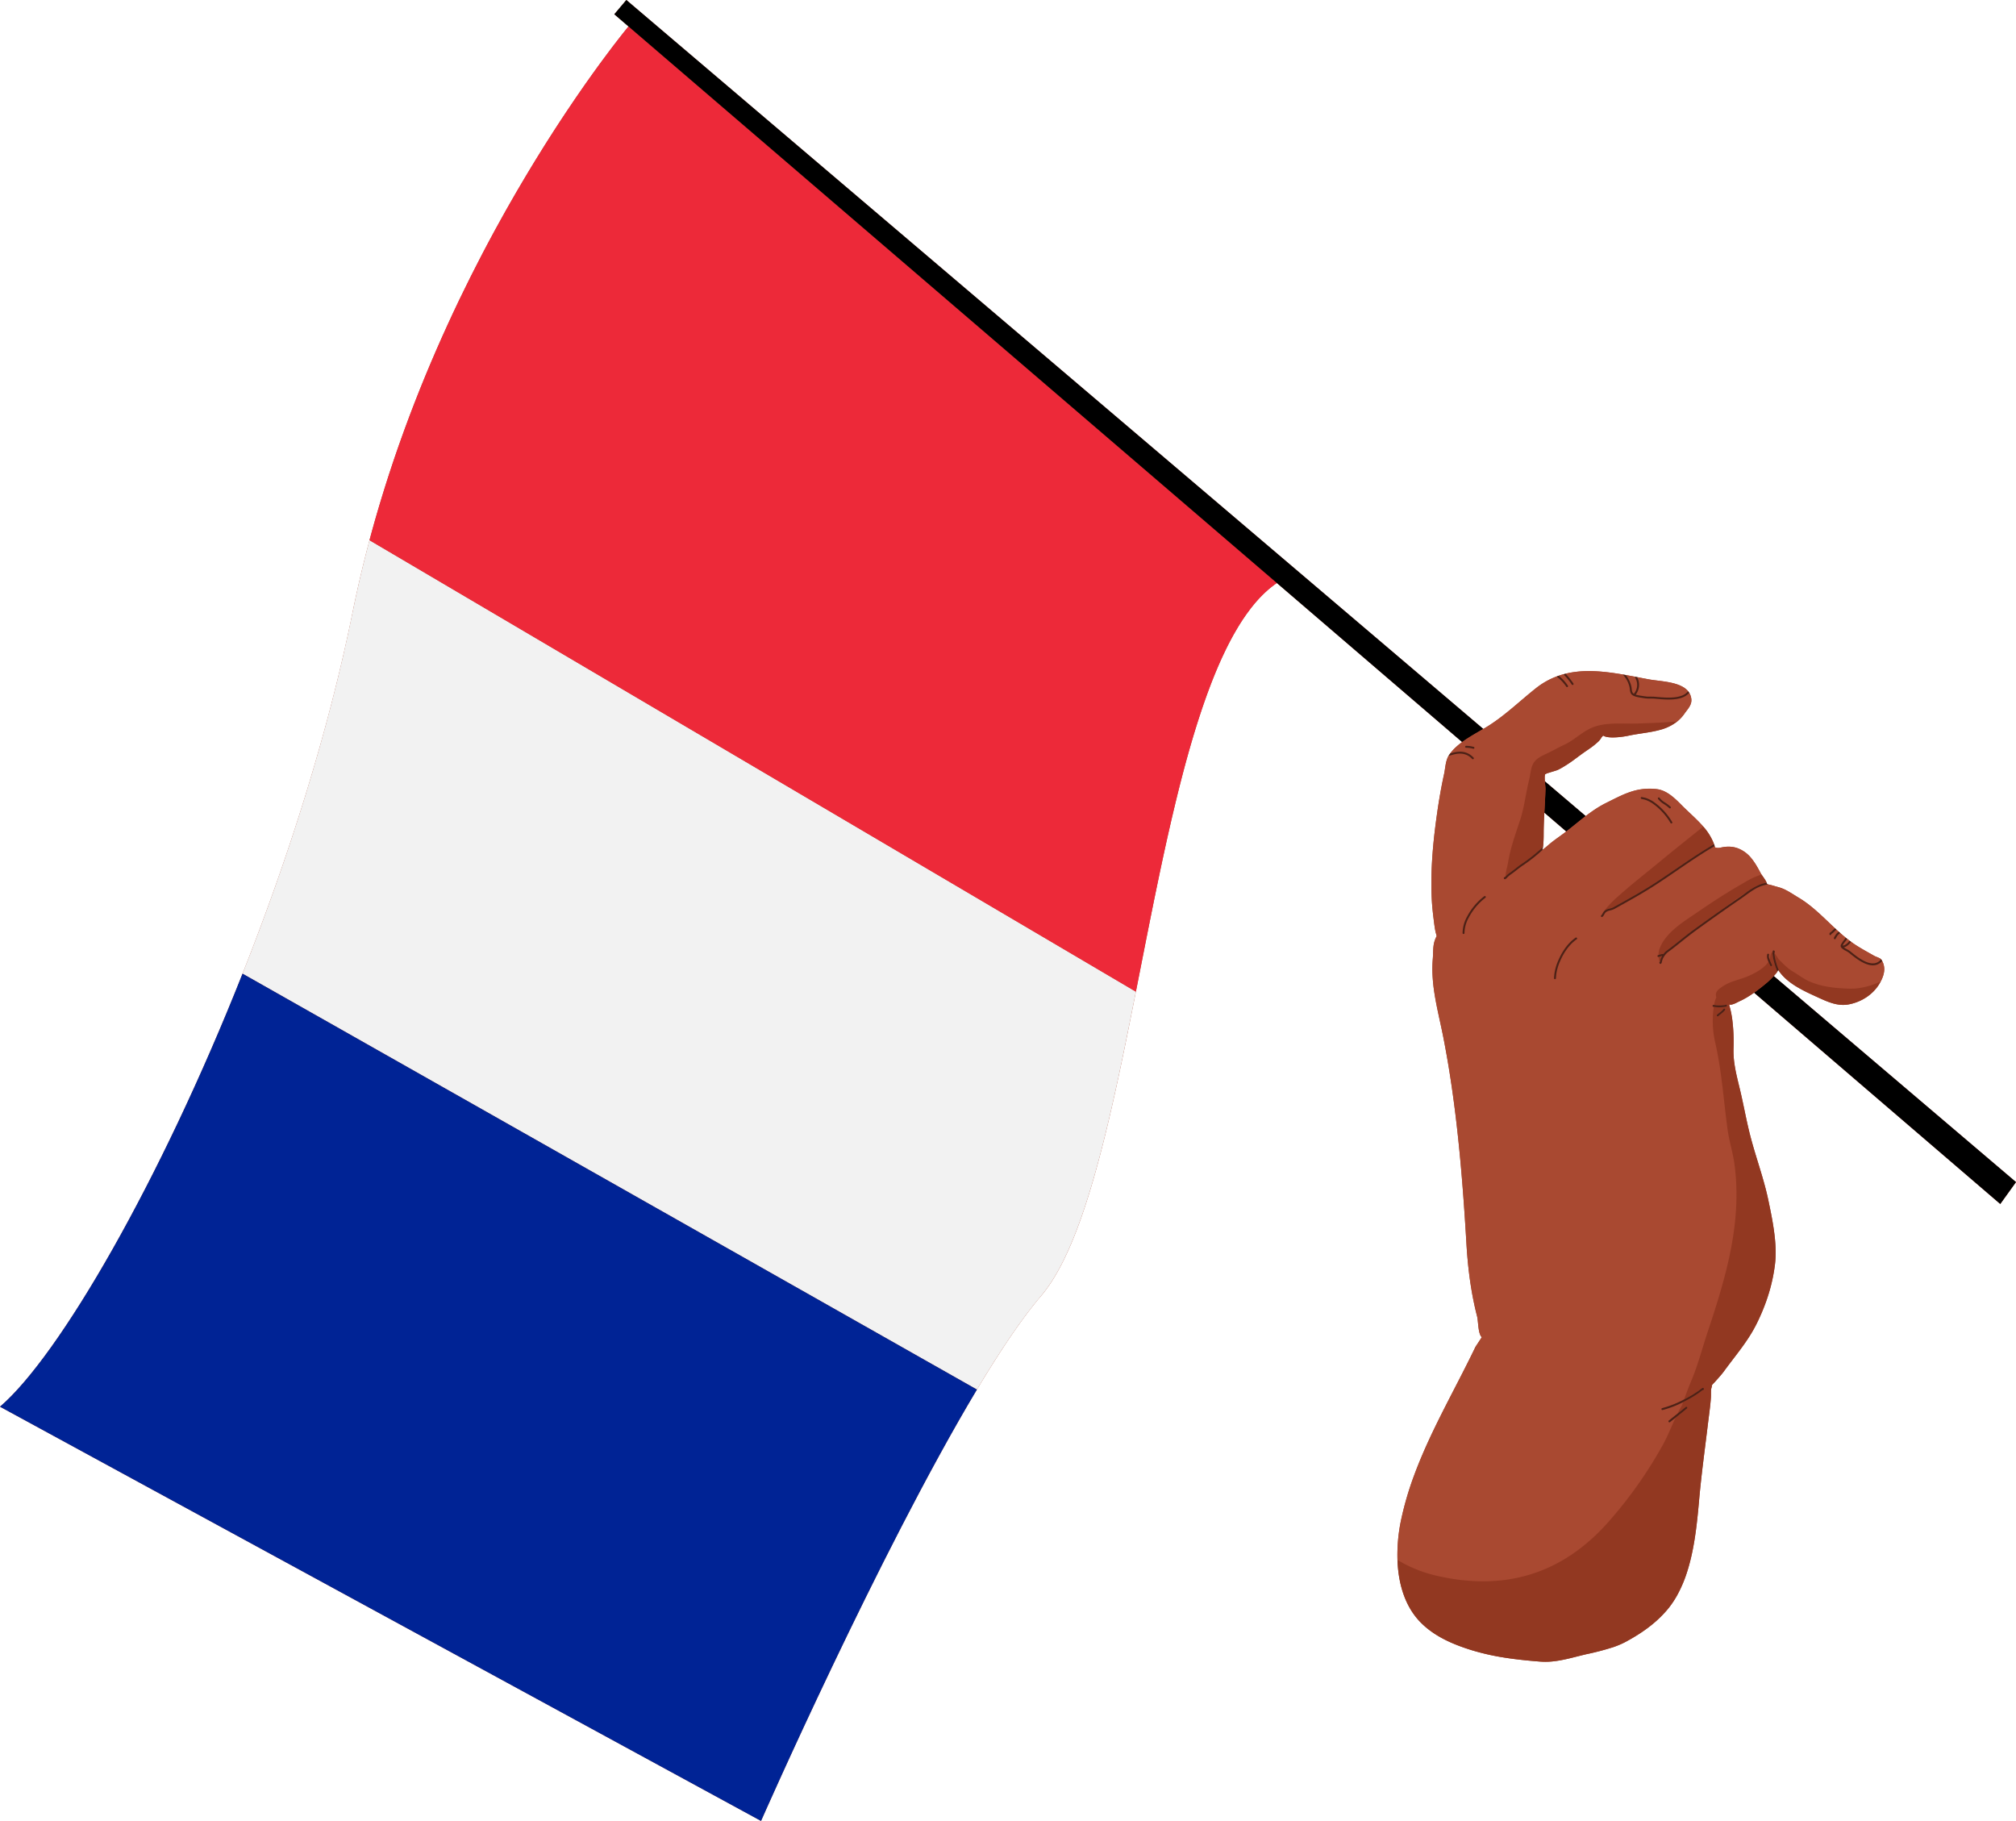 <?xml version="1.0" encoding="UTF-8"?><svg xmlns="http://www.w3.org/2000/svg" xmlns:xlink="http://www.w3.org/1999/xlink" data-name="Layer 1" height="1079.0" preserveAspectRatio="xMidYMid meet" version="1.0" viewBox="0.0 0.0 1194.7 1079.0" width="1194.7" zoomAndPan="magnify"><g id="change1_1"><path d="M1024.846,595.192a1.478,1.478,0,0,0,.6.144,3.218,3.218,0,0,0,.737-.061,12.692,12.692,0,0,0,2.956-1.129c.671-.33,1.261-.645,1.648-.818q1.1-.489,2.187-1.059l.018-.01c.284-.149.565-.317.848-.473.444-.244.889-.482,1.33-.743.331-.2.657-.409.986-.613.388-.241.778-.475,1.162-.726.315-.2.623-.423.935-.635.369-.25.741-.493,1.106-.75l.08-.059.056-.038,145.88,125.211,9.322-12.976L1051.14,578.349q.369-.4.739-.79c.264-.283.519-.58.757-.89a9.361,9.361,0,0,0,.632-.936c.006-.01.014-.02.02-.03a6.393,6.393,0,0,1,.353-.65c.093-.136.181-.217.231-.142.245.369.508.722.772,1.076.439.59.894,1.166,1.38,1.715a29.815,29.815,0,0,0,2.49,2.487,41.261,41.261,0,0,0,5.723,4.209c1.015.629,2.053,1.225,3.1,1.795s2.112,1.115,3.175,1.639c2.126,1.048,4.255,2.016,6.3,2.953,6.063,2.776,12.113,5.666,18.859,4.361a29.2,29.2,0,0,0,4.452-1.233,27.887,27.887,0,0,0,6.721-3.541,26.229,26.229,0,0,0,3.449-2.963,25.119,25.119,0,0,0,2.886-3.548,24.8,24.8,0,0,0,1.306-2.2c.084-.158.175-.311.256-.472a20.538,20.538,0,0,0,1.289-3.139,13.748,13.748,0,0,0,.52-2.374,10.3,10.3,0,0,0-.249-3.96,10.6,10.6,0,0,0-1.44-3.141,3.411,3.411,0,0,0-1.316-.927c-.2-.1-.407-.189-.618-.279-.423-.182-.858-.353-1.249-.514a9,9,0,0,1-.983-.454c-3.1-1.78-6.319-3.514-9.391-5.415q-1.538-.951-3.016-1.964c-.468-.323-.925-.663-1.385-1h0c-.307-.225-.617-.446-.921-.675-.455-.345-.9-.7-1.352-1.055h0c-.312-.247-.624-.5-.933-.747h0c-.548-.448-1.1-.9-1.634-1.358-.522-.446-1.037-.9-1.552-1.357-.145-.128-.292-.252-.436-.381-1.314-1.174-2.609-2.376-3.9-3.589q-.966-.909-1.926-1.825c-5.77-5.488-11.5-11.022-18.244-15.041-.451-.269-.909-.551-1.373-.839-.928-.576-1.879-1.181-2.848-1.774s-1.957-1.173-2.957-1.7a22.63,22.63,0,0,0-4.562-1.884c-.932-.255-1.869-.533-2.807-.8s-1.878-.535-2.815-.761c-.03-.008-.073-.015-.128-.024l-.191-.029a2.923,2.923,0,0,1-.949-.278.543.543,0,0,1-.267-.3c-.053-.184-.129-.368-.2-.553-.01-.025-.017-.051-.028-.077a9.125,9.125,0,0,0-.466-.984c-.713-1.286-1.721-2.553-2.505-3.773h0c-.195-.3-.379-.6-.538-.9-.6-1.126-1.21-2.249-1.844-3.347q-.317-.549-.643-1.089a36.372,36.372,0,0,0-2.834-4.1,19.042,19.042,0,0,0-7.872-5.99,15.3,15.3,0,0,0-2.324-.711,15.8,15.8,0,0,0-2.35-.337,19.027,19.027,0,0,0-4.786.316c-.482.091-1,.213-1.526.3a5.723,5.723,0,0,1-1.541.078c-.116-.014-.285-.042-.466-.079-.543-.11-1.192-.3-.855-.393-.059-.206-.135-.4-.2-.6-.116-.371-.233-.742-.364-1.1a33.335,33.335,0,0,0-6.283-10.339c-1.722-2.01-3.614-3.906-5.557-5.77s-3.937-3.694-5.864-5.574q-.723-.705-1.431-1.421c-3.247-3.287-7.044-7.079-11.562-8.756a13.867,13.867,0,0,0-3.245-.791,34.9,34.9,0,0,0-10.278.266,36.1,36.1,0,0,0-3.681.862,52.789,52.789,0,0,0-7.081,2.676c-1.176.531-2.36,1.1-3.565,1.689-1.808.887-3.663,1.831-5.613,2.8-1,.494-1.972,1.026-2.932,1.579-.1.058-.2.113-.3.172-.92.537-1.823,1.1-2.714,1.682-.119.078-.239.155-.358.234q-1.338.883-2.642,1.822l-.261.188q-1.359.984-2.692,2.006L924.924,471l-9.427-8.018c-.033-.445-.061-.887-.079-1.309v-.037c-.008-.2-.014-.388-.017-.573,0-.044,0-.085,0-.128,0-.153,0-.3,0-.446,0-.065.006-.124.008-.187,0-.115.008-.232.016-.339,0-.077.015-.145.023-.217s.016-.169.027-.244.032-.159.049-.236c.012-.049.02-.105.033-.15a1.406,1.406,0,0,1,.116-.3,7.583,7.583,0,0,1,2.205-.907c.587-.19,1.235-.391,1.871-.586l1.234-.378c.979-.3,1.788-.559,2.088-.7q1.144-.545,2.243-1.159a78.575,78.575,0,0,0,8.363-5.559c2.025-1.489,4.036-3,6.109-4.427.644-.441,1.3-.888,1.949-1.345a43.548,43.548,0,0,0,5.584-4.466,9.327,9.327,0,0,0,.967-1.126c.294-.4.564-.816.823-1.24a2.11,2.11,0,0,1,.187-.241c.021-.025.042-.049.065-.074.055-.063.113-.126.173-.19l.007-.008c.108-.115.21-.225.3-.323l.017-.02,0,0,.007-.007a1.267,1.267,0,0,0,.151-.2c.067.046.152.083.225.126a3.863,3.863,0,0,0,.349.2c.093.044.2.079.3.119.141.055.279.113.433.161.106.033.224.059.337.088.164.043.324.088.5.124.123.025.256.043.384.065.179.03.354.062.541.086.142.018.293.029.44.044.184.018.365.039.555.052.168.011.343.016.516.024s.351.018.532.022c.2,0,.412,0,.619,0,.156,0,.308,0,.465,0,.25,0,.5-.014.756-.023l.35-.012c.315-.015.63-.035.944-.057l.163-.01q.457-.034.907-.077c.117-.01.23-.023.346-.034.182-.018.364-.037.543-.057l.4-.046.449-.055.428-.056.384-.053.434-.063.315-.049c.152-.024.3-.047.449-.071l.175-.03q.461-.078.865-.154l.207-.039.016,0c.237-.046.46-.091.658-.134q1.134-.246,2.281-.456t2.3-.4q1.154-.189,2.312-.366c1.157-.178,2.315-.352,3.467-.535q.576-.092,1.149-.186c1.531-.253,3.047-.529,4.538-.857q1.117-.246,2.213-.535a28.048,28.048,0,0,0,10.652-5.082h0a22.45,22.45,0,0,0,4.393-4.745c1.421-2.055,3.236-3.892,3.836-6.258.05-.2.092-.4.124-.6a6.667,6.667,0,0,0,.012-1.968c-.97-6.991-8.783-9.067-16.125-10.157q-.5-.073-1-.143c-.663-.091-1.318-.176-1.961-.257s-1.275-.159-1.889-.236-1.21-.153-1.782-.231c-.86-.117-1.667-.239-2.4-.376q-2.172-.4-4.352-.824l-2.6-.5-1.378-.262q-1.283-.243-2.566-.482c-.93-.172-1.86-.335-2.79-.5l0-.006c-.522-.093-1.045-.186-1.567-.275l-.2-.033q-2.081-.356-4.157-.67c-2.174-.326-4.343-.61-6.5-.832q-2.158-.222-4.3-.355t-4.273-.156q-1.065-.011-2.123.009a60.872,60.872,0,0,0-8.374.707q-2.091.33-4.153.832c-.421.1-.839.221-1.258.336-.945.258-1.886.538-2.819.858-.441.151-.878.318-1.316.483a45.049,45.049,0,0,0-12.155,6.917c-2.323,1.842-4.577,3.724-6.808,5.612s-4.438,3.784-6.669,5.652-4.483,3.708-6.8,5.488-4.71,3.5-7.213,5.12c-.547.355-1.118.71-1.7,1.066-.179.11-.363.22-.544.329-.391.237-.786.474-1.189.713l-.285.167L371.18,0l-7.135,8.451,8.409,7.218c-.276.337-.614.754-.981,1.207l0,0-.338.42-.326.405-.218.271-.089.111c-.083.1-.179.224-.264.331l-.489.612c-.066.084-.124.156-.192.241l-.166.21-.2.255q-.31.39-.64.809l-.175.222-.224.284c-.052.065-.109.14-.162.206l-.787,1-.141.18-.3.38-.143.184-.885,1.141-.148.192c-.109.14-.214.275-.324.418l-.146.19c-.311.4-.633.823-.959,1.249l-.168.219c-.123.16-.24.312-.364.475l-.135.177c-.342.448-.695.913-1.052,1.384l-.22.289-.34.448-.161.214c-.359.475-.729.968-1.1,1.464-.131.175-.256.339-.388.517-.072.095-.14.184-.212.281l-.2.271-.7.945q-.528.709-1.072,1.443l-.751,1.016c-.411.557-.831,1.129-1.255,1.707l-.615.838q-.856,1.172-1.745,2.4l-.126.175c-.5.685-1.007,1.4-1.518,2.106-.211.295-.416.577-.631.876l-.087.123c-.556.775-1.125,1.576-1.7,2.38-.2.279-.392.549-.593.832l-.052.074c-.872,1.231-1.758,2.487-2.665,3.782-.353.5-.72,1.036-1.078,1.55-.408.585-.816,1.17-1.231,1.77l0,0c-.522.754-1.055,1.529-1.587,2.3-.349.508-.7,1.013-1.052,1.531l0,.007c-.342.5-.687,1.007-1.033,1.515l-.012.017q-.827,1.214-1.665,2.454v0c-.779,1.152-1.569,2.33-2.365,3.52-.145.216-.287.426-.432.643-.2.3-.39.581-.589.88s-.384.582-.574.868q-.844,1.272-1.7,2.574c-.228.346-.451.679-.68,1.028-1.13,1.72-2.278,3.486-3.436,5.275l-.049.077-.032.048q-2.822,4.365-5.74,8.991c-1.081,1.716-2.174,3.468-3.273,5.239-.059.1-.118.189-.177.285-.184.3-.37.6-.555.9q-1.107,1.79-2.223,3.612c-.129.209-.257.416-.386.627-.215.352-.432.714-.648,1.069q-.977,1.6-1.96,3.231c-.2.328-.4.654-.6.987s-.4.68-.607,1.016q-.992,1.653-1.989,3.332-.58.976-1.162,1.96-1.01,1.707-2.024,3.443c-.259.442-.515.873-.774,1.318-.132.226-.265.456-.4.686-.724,1.244-1.45,2.505-2.178,3.769-.241.417-.48.826-.721,1.246l-.2.346q-1.686,2.943-3.382,5.95c-.342.608-.687,1.233-1.03,1.845-.687,1.226-1.374,2.452-2.063,3.7h0c-.455.822-.911,1.655-1.367,2.484l-.006.011c-.662,1.2-1.324,2.4-1.987,3.623-.149.273-.3.539-.445.813-.328.6-.656,1.221-.984,1.827-.647,1.2-1.294,2.4-1.942,3.611-.488.913-.976,1.834-1.464,2.754q-.959,1.809-1.918,3.634c-.211.4-.423.8-.634,1.2-.282.541-.565,1.095-.847,1.638q-.953,1.83-1.9,3.677h0q-.747,1.45-1.492,2.915l0,0q-.948,1.858-1.894,3.736c-.27.535-.54,1.06-.809,1.6-.227.453-.454.917-.68,1.371q-.948,1.9-1.894,3.816h0c-.494,1-.988,2-1.482,3.014v0q-.946,1.933-1.889,3.89c-.323.669-.647,1.326-.97,2-.169.353-.337.714-.507,1.068-.631,1.321-1.261,2.654-1.891,3.987-.345.73-.691,1.448-1.035,2.182-.372.793-.741,1.6-1.112,2.4q-.611,1.316-1.221,2.635l0,.01c-.464,1.006-.929,2.007-1.391,3.019l0,.005c-.659,1.442-1.314,2.9-1.97,4.355-.365.81-.732,1.608-1.1,2.422-.076.172-.151.347-.228.518-.7,1.576-1.4,3.169-2.1,4.76-.386.88-.774,1.752-1.158,2.637-.832,1.913-1.658,3.845-2.483,5.78-.248.582-.5,1.156-.746,1.741q-1.608,3.8-3.2,7.65c-.2.494-.4,1-.607,1.492q-1.272,3.1-2.533,6.239c-.361.9-.715,1.811-1.074,2.715-.675,1.7-1.35,3.4-2.018,5.122-.406,1.044-.807,2.1-1.21,3.15-.612,1.592-1.224,3.183-1.829,4.788-.425,1.126-.844,2.263-1.266,3.4-.574,1.545-1.149,3.089-1.717,4.645-.431,1.179-.856,2.367-1.283,3.554q-.823,2.291-1.641,4.592c-.148.419-.3.831-.447,1.251q-1.866,5.314-3.668,10.72l0,.009c-.346,1.029-.687,2.064-1.029,3.1-.36,1.087-.727,2.165-1.082,3.258-.223.684-.438,1.378-.659,2.064q-.748,2.317-1.485,4.65-.606,1.92-1.2,3.848-.726,2.344-1.44,4.7-.586,1.938-1.166,3.883-.705,2.373-1.4,4.763-.565,1.949-1.125,3.905-.687,2.42-1.357,4.856c-.359,1.3-.719,2.594-1.072,3.9-.224.825-.44,1.657-.661,2.485s-.442,1.655-.661,2.485c-.339,1.29-.681,2.576-1.015,3.871-.439,1.7-.866,3.419-1.294,5.133-.314,1.261-.634,2.518-.943,3.784-.438,1.8-.863,3.607-1.289,5.416-.282,1.2-.57,2.387-.847,3.587-.462,2.008-.907,4.028-1.353,6.047-.223,1.01-.455,2.014-.674,3.027q-.985,4.559-1.917,9.154c-14.514,71.776-38.242,146.17-65.251,214.345C94.849,700.326,35.228,803.323,0,833.557l451,245.459s69.537-158.153,127.934-255.61c13.625-22.738,26.644-42.176,38.032-55.526q.7-.821,1.389-1.683c.162-.2.321-.417.482-.623.3-.378.593-.754.886-1.145.192-.256.382-.524.573-.785.259-.354.519-.7.776-1.066.2-.284.4-.58.6-.87.244-.354.489-.7.731-1.064.2-.306.406-.623.609-.934.234-.359.47-.714.7-1.081.205-.323.407-.658.611-.987.227-.368.456-.732.682-1.107.206-.342.409-.695.614-1.043.22-.375.441-.746.66-1.128.207-.362.412-.734.618-1.1s.426-.757.638-1.144.411-.768.617-1.153.416-.776.623-1.171.4-.789.606-1.185.413-.805.617-1.214.4-.814.6-1.222.4-.826.606-1.246.4-.848.6-1.274.394-.837.589-1.262.4-.881.6-1.323.386-.854.577-1.288.392-.9.588-1.353.381-.878.57-1.324c.047-.111.1-.218.142-.33.148-.349.293-.708.44-1.061.188-.45.376-.9.562-1.355s.383-.946.573-1.421.371-.92.554-1.385c.191-.483.38-.972.569-1.461.183-.47.365-.94.546-1.416.188-.493.375-.993.562-1.492.179-.478.358-.955.536-1.437.058-.157.116-.31.174-.467.129-.352.256-.712.385-1.066.176-.487.353-.974.528-1.466.06-.168.121-.332.18-.5.125-.351.248-.71.372-1.063.174-.5.348-.991.52-1.491.183-.529.365-1.063.547-1.6.171-.5.342-1.006.512-1.513q.273-.816.545-1.64.25-.762.5-1.529c.18-.554.36-1.112.539-1.67.165-.516.33-1.031.5-1.551.07-.222.141-.44.211-.663.109-.347.217-.7.326-1.051q.243-.78.485-1.563.267-.865.531-1.738.242-.795.482-1.6c.074-.249.15-.493.224-.743.1-.34.2-.687.3-1.028q.236-.8.471-1.6c.175-.6.35-1.2.524-1.805q.234-.811.466-1.628.261-.915.52-1.838.23-.814.458-1.633.26-.936.519-1.878.225-.819.449-1.645.26-.954.517-1.914.221-.819.44-1.644c.088-.331.176-.658.264-.99s.169-.648.254-.971q.216-.823.431-1.652.26-.991.515-1.99.213-.825.424-1.654c.093-.366.187-.729.28-1.1.08-.313.158-.631.237-.945q.208-.823.415-1.652.257-1.029.513-2.063.206-.832.41-1.67.258-1.048.514-2.1.2-.821.4-1.645c.1-.425.206-.847.308-1.274.071-.3.142-.6.213-.9q.192-.8.381-1.605c.107-.453.215-.9.322-1.357.069-.294.138-.591.207-.886q.186-.795.372-1.594.262-1.134.526-2.272c.122-.529.244-1.061.366-1.592.113-.495.227-.986.34-1.482.063-.278.126-.56.189-.838q.177-.78.353-1.562.27-1.2.539-2.395l.333-1.494q.276-1.239.551-2.482c.105-.479.211-.96.316-1.44q.284-1.292.567-2.587c.094-.435.189-.872.283-1.308q.3-1.368.593-2.741.126-.59.253-1.181.311-1.447.62-2.9.108-.5.214-1.009.328-1.543.654-3.1l.177-.841q.34-1.626.681-3.257l.153-.736q.355-1.71.711-3.426l.085-.417c2.267-10.987,4.5-22.188,6.733-33.488,4.745-24.018,9.483-48.473,14.514-72.219q.9-4.239,1.809-8.446,2.279-10.512,4.651-20.769l0-.022.007-.03q.625-2.694,1.259-5.363.163-.684.326-1.368.633-2.656,1.274-5.292l.071-.292q.448-1.84.9-3.669c.029-.119.059-.237.088-.355q.447-1.8.9-3.59l.1-.4q.447-1.767.9-3.523l.109-.419q.448-1.742.9-3.469c.038-.145.077-.29.115-.435q.452-1.716.908-3.418l.122-.455q.454-1.684.911-3.355l.132-.481q.455-1.653.914-3.291.071-.253.142-.506.454-1.622.915-3.227l.153-.53q.458-1.593.92-3.17c.052-.178.1-.355.157-.533q.462-1.572.93-3.128c.042-.138.083-.277.125-.415q1.059-3.514,2.145-6.947l.1-.322q.613-1.935,1.237-3.84c.14-.429.281-.854.422-1.28q.452-1.368.907-2.723.238-.707.478-1.409.461-1.352.927-2.686c.144-.412.286-.827.431-1.236q.635-1.8,1.277-3.568c.048-.134.1-.267.145-.4q.514-1.41,1.035-2.8c.058-.154.115-.309.173-.463q.524-1.389,1.052-2.755c.059-.152.117-.305.176-.457q.533-1.373,1.073-2.722l.156-.393c.545-1.36,1.1-2.7,1.653-4.025.144-.343.288-.687.433-1.028.549-1.3,1.1-2.584,1.663-3.848.033-.075.065-.151.1-.225q.585-1.318,1.179-2.61c.043-.1.086-.192.13-.287q.609-1.323,1.227-2.617c.036-.076.071-.152.107-.227.059-.125.12-.246.18-.37.357-.744.716-1.485,1.078-2.216l.1-.2q.651-1.311,1.311-2.59l.059-.117q.679-1.317,1.37-2.6l.022-.041q.7-1.308,1.415-2.579,1.429-2.547,2.9-4.951,2.207-3.6,4.514-6.864,1.539-2.172,3.124-4.184t3.218-3.856q1.542-1.743,3.13-3.327c.057-.058.114-.119.171-.176s.126-.121.189-.182c.493-.487.988-.965,1.488-1.429.118-.11.238-.214.357-.322.446-.408.893-.812,1.344-1.2.165-.142.332-.276.5-.416.408-.345.816-.689,1.228-1.018.2-.16.4-.31.6-.467.382-.3.763-.594,1.148-.878.229-.168.46-.326.69-.49.31-.221.621-.443.933-.655l23.746,20.381,86.057,73.867c-.037.027-.073.057-.11.084q-.635.466-1.246.947c-.058.046-.12.09-.178.136-.089.07-.172.145-.26.216q-.477.384-.936.778c-.139.118-.278.236-.414.356-.412.364-.816.732-1.2,1.11l-.044.041c-.394.385-.769.779-1.134,1.179-.11.12-.215.243-.322.364q-.4.456-.772.925c-.1.126-.2.251-.3.378-.326.429-.64.865-.929,1.312a9.714,9.714,0,0,0-.674,1.243,18.265,18.265,0,0,0-1.233,4.232c-.184.987-.329,1.988-.477,2.965-.074.489-.149.971-.23,1.443s-.168.934-.267,1.38c-1.1,5.018-2.038,9.988-2.861,14.978q-.618,3.741-1.157,7.506t-1.031,7.584c-.694,5.405-1.285,10.9-1.712,16.428-.569,7.368-.85,14.789-.7,22.113q.056,2.746.192,5.473c.241,4.805.82,9.627,1.442,14.4.114.864.232,1.724.371,2.581s.3,1.71.49,2.559c.066.288.806,2.615.515,2.481q-.228.418-.422.835a16,16,0,0,0-1.361,4.913c-.237,1.906-.231,3.836-.324,5.888-.027.587-.062,1.183-.113,1.792a71.554,71.554,0,0,0-.174,8.848,101.841,101.841,0,0,0,1.2,11.651q.225,1.449.481,2.894c.508,2.891,1.093,5.775,1.706,8.656s1.251,5.759,1.869,8.64c.411,1.921.813,3.843,1.191,5.768q2.212,11.284,3.981,22.716c4.743,30.463,7.347,61.532,9.249,92.148q.237,3.828.462,7.644.156,2.659.362,5.341c.414,5.359.985,10.767,1.749,16.146.51,3.585,1.105,7.158,1.8,10.7s1.478,7.037,2.371,10.478a16.562,16.562,0,0,1,.352,2.081c.064.534.122,1.109.181,1.7.03.3.06.6.091.905.31,3.056.737,6.4,2.161,7.75l-3.731,5.69c-10.029,20.93-21.732,41.368-30.986,62.786q-1.387,3.213-2.7,6.456t-2.527,6.524a188.127,188.127,0,0,0-7.9,26.949,99.718,99.718,0,0,0-2.111,23.548h0c0,.075,0,.151,0,.226q.078,2.05.255,4.095.088,1.022.205,2.04c.233,2.034.547,4.055.952,6.047a59.946,59.946,0,0,0,2.119,7.789q.66,1.893,1.456,3.721a46.841,46.841,0,0,0,2.72,5.3,42.206,42.206,0,0,0,3.408,4.888,40.059,40.059,0,0,0,2.677,2.989,47.986,47.986,0,0,0,4.889,4.3q1.712,1.314,3.521,2.484t3.695,2.211q1.886,1.043,3.837,1.968c2.6,1.237,5.272,2.331,7.978,3.319q1.016.372,2.035.722,2.04.7,4.091,1.34a139.989,139.989,0,0,0,20.147,4.527c6.86,1.064,13.787,1.753,20.55,2.276a42.408,42.408,0,0,0,8.275-.207c1.623-.19,3.231-.455,4.832-.768,1.068-.209,2.132-.44,3.2-.685s2.127-.5,3.192-.768,2.13-.536,3.2-.8,2.144-.537,3.224-.8q.8-.192,1.609-.38a156.449,156.449,0,0,0,16-4.213q1.558-.543,3.087-1.172.764-.315,1.517-.657,1.509-.682,2.976-1.478c2.234-1.217,4.42-2.486,6.547-3.825q1.6-1,3.145-2.064c2.066-1.415,4.067-2.91,5.993-4.5a68.217,68.217,0,0,0,8.124-7.917,51.191,51.191,0,0,0,3.851-5.068q1.182-1.77,2.238-3.64a75.629,75.629,0,0,0,6.03-14.015q1.023-3.17,1.849-6.436c.554-2.173,1.048-4.37,1.492-6.577.739-3.679,1.338-7.387,1.841-11.061q.152-1.1.291-2.2c.466-3.659.846-7.273,1.181-10.78.2-2.1.386-4.17.566-6.184,1.318-14.832,3.368-29.56,5.145-44.338.154-1.285.32-2.576.486-3.87.333-2.587.671-5.186.941-7.78.135-1.3.254-2.592.346-3.883.06-.828.071-1.657.077-2.486s0-1.658.041-2.487a3.245,3.245,0,0,1,.089-.542c.178-.767.545-1.8.4-1.828-.027,0-.071.025-.137.095a1.111,1.111,0,0,1,.24-.539,6.978,6.978,0,0,1,.557-.679c.1-.115.214-.23.32-.34.318-.331.617-.622.758-.783q.711-.811,1.433-1.616c.48-.537.96-1.075,1.434-1.618.947-1.087,1.87-2.193,2.717-3.358q1.242-1.71,2.513-3.389t2.546-3.35c1.7-2.227,3.4-4.448,5.049-6.7s3.252-4.539,4.758-6.9a80.511,80.511,0,0,0,4.19-7.328,120.825,120.825,0,0,0,5.511-12.767q.789-2.171,1.486-4.37a101.6,101.6,0,0,0,3.989-18.1q.144-1.144.236-2.309c.682-8.533-.585-17.743-2.226-26.452-.6-3.166-1.243-6.267-1.864-9.244-.528-2.54-1.131-5.054-1.784-7.55s-1.355-4.976-2.084-7.446c-2.426-8.236-5.136-16.376-7.228-24.74q-.4-1.6-.775-3.208t-.729-3.213q-.534-2.412-1.04-4.825c-1.02-4.827-2-9.658-3.146-14.474q-.376-1.579-.756-3.133t-.742-3.093q-.363-1.538-.7-3.068t-.619-3.06q-.285-1.531-.511-3.069a52.4,52.4,0,0,1-.568-9.433,107.361,107.361,0,0,0-.756-17.074,57.468,57.468,0,0,0-1.332-6.809c-.043-.173-.3-.887-.4-1.424a1.406,1.406,0,0,1-.037-.512A.133.133,0,0,1,1024.846,595.192ZM914.392,501.765c.019-.13.038-.262.055-.4.015-.124.029-.252.043-.382.016-.148.031-.3.045-.451.012-.135.024-.271.035-.41.013-.161.025-.323.036-.488.01-.142.019-.284.028-.428.01-.168.019-.335.028-.5.007-.148.015-.3.021-.444.008-.166.014-.331.021-.5s.011-.307.017-.46.009-.311.013-.466.009-.311.013-.463.006-.29.009-.434.006-.307.008-.455c0-.115,0-.223,0-.334,0-.175,0-.346.006-.508v-.112c.008-.937.006-1.65.009-1.9.019-1.716.07-3.427.134-5.137.009-.249.016-.5.026-.748.033-.822.077-1.641.116-2.461.044-.917.087-1.834.135-2.75l13.02,11.173-.043.032q-1.007.777-2.029,1.528c-2.911,2.135-5.847,4.12-8.569,6.5-.885.773-1.787,1.529-2.725,2.239a2.231,2.231,0,0,1-.188.123l-.167.1-.01.006-.093.055-.306.179-.222.131c.007-.008.013-.025.02-.035a1.1,1.1,0,0,0,.089-.151,1.745,1.745,0,0,0,.087-.178c.027-.068.051-.15.076-.231s.051-.165.075-.261.043-.193.064-.295.044-.217.064-.336c.016-.092.031-.186.045-.283Z" fill="#a94931"/></g><g id="change2_1"><path d="M259.522,205.218c.7-1.591,1.4-3.184,2.1-4.76C260.919,202.034,260.221,203.627,259.522,205.218ZM629.381,748.609c.206-.4.413-.805.617-1.214C629.794,747.8,629.587,748.205,629.381,748.609Zm1.216-2.436c.2-.414.4-.826.606-1.246C631,745.347,630.8,745.758,630.6,746.173Zm1.205-2.52c.2-.42.394-.837.589-1.262C632.2,742.816,632,743.233,631.8,743.653ZM914.919,487.488c-.064,1.71-.115,3.421-.134,5.137C914.8,490.91,914.855,489.2,914.919,487.488Zm-.143,7.039v0Zm-.007.62c0,.111,0,.219,0,.334C914.766,495.366,914.767,495.258,914.769,495.147ZM632.988,741.068c.193-.428.386-.854.577-1.288C633.374,740.214,633.181,740.64,632.988,741.068Zm-4.213,8.726c-.207.395-.415.781-.623,1.171C628.36,750.575,628.568,750.189,628.775,749.794Zm9.9-22.612c.179-.478.358-.955.536-1.437C639.029,726.227,638.85,726.7,638.671,727.182Zm1.095-2.97c.176-.487.353-.974.528-1.466C640.119,723.238,639.942,723.725,639.766,724.212Zm-12.231,27.906c-.212.387-.425.764-.638,1.144C627.11,752.882,627.323,752.505,627.535,752.118ZM914.959,486.363c-.006.125-.009.251-.014.377q.1-2.471.232-4.937C915.1,483.322,915.021,484.842,914.959,486.363ZM640.846,721.183c.174-.5.348-.991.52-1.491C641.194,720.192,641.02,720.687,640.846,721.183ZM222.058,308.872q-.687,2.42-1.357,4.856Q221.375,311.295,222.058,308.872ZM914.275,502.446c.022-.108.044-.217.064-.336C914.319,502.229,914.3,502.337,914.275,502.446ZM634.723,737.1c-.189.446-.38.884-.57,1.324C634.343,737.987,634.534,737.549,634.723,737.1Zm1.717-4.167c.185-.46.371-.92.554-1.385C636.81,732.016,636.625,732.476,636.44,732.936Zm1.123-2.846c.183-.47.365-.94.546-1.416C637.928,729.15,637.746,729.62,637.563,730.09Zm277.1-231.39c-.009.17-.018.337-.028.5C914.644,499.038,914.653,498.869,914.662,498.7Zm.021-.444c.008-.166.014-.331.021-.5C914.7,497.925,914.691,498.09,914.683,498.256Zm-.077,1.377c-.011.165-.023.327-.036.488C914.583,499.96,914.6,499.8,914.606,499.633ZM212.919,344.386c-.462,2.008-.907,4.028-1.353,6.047C212.012,348.414,212.457,346.394,212.919,344.386Zm.847-3.587c.426-1.809.851-3.618,1.289-5.416C214.617,337.181,214.192,338.99,213.766,340.8ZM914.535,500.531c-.014.154-.029.3-.045.451C914.506,500.835,914.521,500.685,914.535,500.531ZM625.619,755.492c.22-.375.441-.746.66-1.128C626.06,754.746,625.839,755.117,625.619,755.492ZM208.975,362.614q.929-4.6,1.917-9.154Q209.907,358.019,208.975,362.614Zm453.87,275.367q.126-.59.253-1.181Q662.972,637.391,662.845,637.981ZM623.712,758.629c-.232.367-.468.722-.7,1.081C623.244,759.351,623.48,759,623.712,758.629ZM914.721,497.3c0-.157.009-.311.013-.466C914.73,496.988,914.726,497.142,914.721,497.3ZM621.071,762.578c-.257.363-.517.712-.776,1.066C620.554,763.29,620.814,762.941,621.071,762.578Zm3.252-4.936c.227-.368.456-.732.682-1.107C624.779,756.91,624.55,757.274,624.323,757.642Zm-1.922,3c-.242.361-.487.71-.731,1.064C621.914,761.354,622.159,761.005,622.4,760.644ZM914.747,496.37c0-.149.006-.29.009-.434C914.753,496.079,914.75,496.222,914.747,496.37ZM618.354,766.2q-.69.863-1.389,1.683Q617.664,767.06,618.354,766.2Zm.482-.623c.3-.378.593-.754.886-1.145C619.429,764.82,619.132,765.2,618.836,765.574Zm17.031-31.217c-.186.456-.374.9-.562,1.355C635.493,735.262,635.681,734.813,635.867,734.357Zm19.822-64.923q.2-.821.4-1.645Q655.888,668.614,655.689,669.434Zm-.514,2.1q-.2.837-.41,1.67Q654.971,672.376,655.175,671.538Zm1.813-7.527q-.191.8-.381,1.605Q656.8,664.815,656.988,664.011Zm.9-3.837q-.186.8-.372,1.594Q657.7,660.973,657.889,660.174Zm-3.637,15.1q-.207.828-.415,1.652Q654.046,676.1,654.252,675.271ZM914.136,503c.026-.083.051-.165.075-.261C914.187,502.837,914.162,502.919,914.136,503ZM915.4,460.93c0-.153,0-.3,0-.446C915.4,460.627,915.4,460.778,915.4,460.93ZM653.32,678.964q-.212.829-.424,1.654Q653.109,679.793,653.32,678.964ZM949.361,436.605c.055-.063.113-.126.173-.19-.058.062-.115.124-.169.184ZM659.31,653.99q.177-.78.353-1.562Q659.488,653.209,659.31,653.99Zm2.092-9.373c-.105.48-.211.961-.316,1.44C661.191,645.578,661.3,645.1,661.4,644.617Zm.85-3.895c-.094.436-.189.873-.283,1.308C662.063,641.6,662.158,641.158,662.252,640.722ZM958.423,436.866a51.438,51.438,0,0,0,6.579-.921c-.2.044-.43.09-.674.137A53.15,53.15,0,0,1,958.423,436.866ZM372.454,15.669c-.276.337-.614.754-.981,1.207.382-.473.7-.859.982-1.206Zm288.081,632.87-.333,1.494Zm289.481-212.69s0,0,0,.009c.067.046.152.083.225.126-.075-.045-.154-.086-.223-.134ZM651.95,684.26q.216-.823.431-1.652Q652.167,683.436,651.95,684.26Zm6.465-26.358c.122-.529.244-1.061.366-1.592C658.659,656.841,658.537,657.373,658.415,657.9Zm-7.423,29.963q.221-.819.44-1.644Q651.211,687.046,650.992,687.865Zm-6.981,23.878c.165-.516.33-1.031.5-1.551C644.341,710.712,644.176,711.227,644.011,711.743ZM914.662,503.126l-.034.021h0l-.016.01-.118.07ZM646.541,703.581q-.24.8-.482,1.6Q646.3,704.382,646.541,703.581ZM913.779,503.649l.085-.052c.007-.008.013-.025.02-.035a.4.4,0,0,1-.106.088Zm.281-.416a1.745,1.745,0,0,1-.087.178A1.745,1.745,0,0,0,914.06,503.233Zm.339.051-.313.182.282-.164ZM642.97,714.942q.25-.762.5-1.529Q643.221,714.181,642.97,714.942Zm2.558-8.027q-.242.784-.485,1.563Q645.286,707.7,645.528,706.915Zm4.5-15.491q.225-.819.449-1.645Q650.252,690.6,650.026,691.424Zm-.519,1.878q-.228.819-.458,1.633Q649.279,694.121,649.507,693.3ZM915.5,462.977c-.033-.445-.061-.887-.079-1.309.018.422.046.863.079,1.309Zm24.212,20.594h0L924.924,471Zm-24.517-2.048v0L928.216,492.7h0ZM648.063,698.4q.234-.811.466-1.628Q648.3,697.591,648.063,698.4Zm-1,3.409q.236-.8.471-1.6Q647.3,701.012,647.068,701.81ZM217.292,326.466c-.439,1.7-.866,3.419-1.294,5.133C216.426,329.885,216.853,328.171,217.292,326.466ZM361.877,29.187c-.534.706-1.087,1.441-1.651,2.2C360.791,30.628,361.343,29.894,361.877,29.187ZM224.578,300.2q-.705,2.373-1.4,4.763Q223.875,302.579,224.578,300.2ZM369.388,19.48c-.322.4-.663.835-1.017,1.286Q368.905,20.088,369.388,19.48Zm573.274,461.9-.261.188ZM353.439,40.6c-.669.925-1.349,1.868-2.045,2.838C352.09,42.466,352.77,41.523,353.439,40.6ZM368.147,21.05c-.347.441-.713.908-1.09,1.391Q367.624,21.715,368.147,21.05Zm-2.562,3.288c.4-.524.8-1.033,1.176-1.517C366.383,23.305,365.99,23.814,365.585,24.338Zm-.324.418c-.41.531-.838,1.089-1.273,1.658C364.424,25.844,364.851,25.288,365.261,24.756Zm-3.044,3.983c.481-.634.953-1.256,1.407-1.85C363.17,27.483,362.7,28.1,362.217,28.739ZM340.3,59.324q-.827,1.214-1.665,2.454C339.194,60.949,339.748,60.134,340.3,59.324Zm2.711-3.955c-.549.8-1.1,1.6-1.661,2.416C341.909,56.967,342.46,56.165,343.01,55.369Zm-7.174,10.574q.847-1.269,1.681-2.508Q336.683,64.676,335.836,65.943Zm-4.066,6.149c-.577.88-1.16,1.774-1.744,2.673Q330.9,73.417,331.77,72.092Zm1.2-1.827q.856-1.3,1.7-2.574Q333.827,68.965,332.971,70.265Zm11.02-16.318c.564-.815,1.119-1.611,1.671-2.4C345.11,52.336,344.555,53.132,343.991,53.947Zm2.552-3.665c.576-.822,1.141-1.622,1.7-2.417C347.683,48.66,347.119,49.46,346.543,50.282ZM945.662,479.321c-.119.078-.239.155-.358.234C945.423,479.476,945.543,479.4,945.662,479.321ZM349.017,46.771c.6-.847,1.189-1.671,1.773-2.488C350.206,45.1,349.618,45.923,349.017,46.771Zm566.4,414.86c-.008-.2-.014-.388-.017-.573C915.4,461.243,915.409,461.435,915.417,461.631ZM950.889,436.3c-.1-.04-.207-.075-.3-.119C950.682,436.224,950.789,436.259,950.889,436.3Zm-1.051-.215.017-.02Zm2.32.588c.123.025.256.043.384.065C952.414,436.715,952.282,436.7,952.158,436.672Zm-.836-.212c.106.033.224.059.337.088C951.546,436.519,951.429,436.493,951.322,436.46Zm-35.9,23.5c-.008.107-.012.224-.016.339C915.413,460.182,915.417,460.065,915.425,459.958Zm.132-.847c-.013.045-.021.1-.033.15C915.536,459.212,915.544,459.156,915.557,459.111Zm-.082.386c-.011.075-.018.162-.027.244C915.457,459.659,915.464,459.572,915.475,459.5Zm41.841-22.564c.315-.015.63-.035.944-.057C957.946,436.9,957.631,436.918,957.316,436.933Zm-76.822-5.862c-.391.237-.786.474-1.189.713C879.708,431.545,880.1,431.308,880.494,431.071Zm.544-.329c.582-.356,1.153-.711,1.7-1.066C882.19,430.03,881.62,430.386,881.038,430.742Zm72.045,6.081c.142.018.293.029.44.044C953.376,436.852,953.225,436.841,953.083,436.823ZM371.47,16.879c-.269.333-.566.7-.882,1.1Q371.065,17.381,371.47,16.879Zm-.971,1.207c-.3.368-.612.765-.945,1.184Q370.057,18.639,370.5,18.086Zm584.1,418.857c-.173-.008-.348-.013-.516-.024C954.246,436.93,954.421,436.935,954.594,436.943Zm1.151.025c-.207,0-.416,0-.619,0C955.329,436.969,955.538,436.968,955.745,436.968Zm1.221-.023c-.253.009-.506.019-.756.023C956.461,436.964,956.713,436.954,956.966,436.945ZM353.669,40.279q3.418-4.715,6.345-8.616Q357.1,35.562,353.669,40.279ZM251.332,224.518q-1.272,3.1-2.533,6.239Q250.056,227.617,251.332,224.518Zm3.8-9.142q-1.608,3.8-3.2,7.65Q253.526,219.174,255.135,215.376Zm19.8-43.406q-.946,1.933-1.889,3.89Q273.993,173.907,274.938,171.97Zm-32.27,74.562c.6-1.605,1.217-3.2,1.829-4.788C243.885,243.336,243.273,244.927,242.668,246.532Zm5.057-13.06c-.675,1.7-1.35,3.4-2.018,5.122C246.375,236.876,247.05,235.175,247.725,233.472Zm23.847-54.546c-.631,1.321-1.261,2.654-1.891,3.987C270.311,181.58,270.941,180.247,271.572,178.926Zm-6.657,14.237c-.659,1.442-1.314,2.9-1.97,4.355C263.6,196.062,264.256,194.605,264.915,193.163Zm683.765,284.3c-.1.058-.2.113-.3.172C948.477,477.58,948.579,477.525,948.68,477.467Zm-692.8-263.832c.825-1.935,1.651-3.867,2.483-5.78C257.532,209.768,256.706,211.7,255.881,213.635Zm-30.137,82.686q.715-2.358,1.44-4.7Q226.458,293.962,225.744,296.321Zm700.4,197.941q1.023-.753,2.029-1.528Q927.165,493.508,926.144,494.262ZM228.388,287.769q.736-2.332,1.485-4.65Q229.125,285.438,228.388,287.769ZM241.4,249.928c-.574,1.545-1.149,3.089-1.717,4.645C240.253,253.017,240.828,251.473,241.4,249.928ZM914.447,501.364c-.017.139-.036.271-.055.4C914.411,501.635,914.43,501.5,914.447,501.364ZM238.4,258.127q-.823,2.291-1.641,4.592Q237.576,260.414,238.4,258.127Zm-7.3,21.2q.762-2.321,1.537-4.625Q231.869,277,231.106,279.324Zm2.792-8.349q.787-2.309,1.586-4.6Q234.688,268.67,233.9,270.975Zm32.415-80.846c.639-1.386,1.278-2.772,1.92-4.144C267.591,187.357,266.952,188.743,266.313,190.129Zm51.229-95.607c.683-1.112,1.365-2.223,2.042-3.314C318.907,92.3,318.225,93.41,317.542,94.522Zm-1.122,1.825c-.773,1.266-1.553,2.555-2.333,3.846C314.867,98.9,315.647,97.613,316.42,96.347Zm-38.105,68.79q-.948,1.9-1.894,3.816Q277.368,167.036,278.315,165.137ZM303.361,118.4c.848-1.478,1.693-2.935,2.536-4.387C305.054,115.469,304.209,116.925,303.361,118.4ZM1194.7,700.457,1051.14,578.349h0ZM327.016,79.427c.6-.935,1.2-1.866,1.79-2.782C328.213,77.561,327.615,78.492,327.016,79.427Zm-4.3,6.772c-.635,1.01-1.277,2.039-1.918,3.068C321.435,88.237,322.076,87.209,322.712,86.2Zm3.075-4.854c-.614.963-1.235,1.942-1.855,2.924C324.553,83.287,325.172,82.308,325.787,81.345ZM306.658,112.7q3.309-5.679,6.556-11.069Q309.971,107.024,306.658,112.7ZM286.576,149q.96-1.829,1.918-3.634Q287.536,147.172,286.576,149Zm-3.384,6.516q.951-1.85,1.9-3.677Q284.142,153.666,283.192,155.513Zm19.025-35.1c-.728,1.276-1.455,2.551-2.185,3.846C300.762,122.965,301.489,121.69,302.217,120.414ZM281.7,158.433q-.948,1.858-1.894,3.736Q280.751,160.291,281.7,158.433Zm17.054-31.888c-.687,1.226-1.374,2.452-2.063,3.7C297.379,129,298.065,127.771,298.752,126.545Zm-3.436,6.19c-.662,1.2-1.324,2.4-1.987,3.623C293.992,135.14,294.654,133.937,295.316,132.735ZM291.9,139c-.647,1.2-1.294,2.4-1.942,3.611C290.606,141.4,291.253,140.2,291.9,139ZM641.913,718.1c.171-.5.342-1.006.512-1.513C642.255,717.089,642.084,717.592,641.913,718.1Zm78.321-319.358c.055-.133.109-.266.164-.4C720.343,398.471,720.289,398.6,720.234,398.737Zm-3.739,9.514c.058-.154.115-.309.173-.463C716.61,407.941,716.553,408.1,716.5,408.251Zm-2.23,6.119-.172.489Zm4.7-12.516.168-.424c-.015.039-.031.076-.046.114C719.05,401.647,719.01,401.752,718.969,401.854Zm-5.881,15.886-.172.5Zm9.732-25.057c.051-.116.1-.233.153-.348-.012.026-.024.051-.035.077C722.9,392.5,722.859,392.593,722.82,392.683Zm-1.146,2.627c-.051.119-.1.241-.153.361C721.572,395.551,721.623,395.429,721.674,395.31Zm6.607-14.088.059-.117Zm-2.775,5.6.111-.234C725.579,386.669,725.543,386.748,725.506,386.826Zm-10.222,24.708c.059-.162.117-.324.176-.485-.019.052-.039.1-.058.155C715.362,411.313,715.324,411.424,715.284,411.534Zm-10.027,31.172-.153.53Zm.92-3.17c.052-.178.1-.355.157-.533C706.281,439.181,706.229,439.358,706.177,439.536Zm2.189-7.282.162-.525Zm9.354-27.221c.059-.152.117-.305.176-.457l-.052.132C717.8,404.815,717.762,404.925,717.72,405.033Zm-13.531,41.43q-.072.252-.142.506Q704.118,446.716,704.189,446.463Zm5.289-17.773c.057-.179.113-.359.17-.537-.023.072-.047.144-.07.216C709.545,428.476,709.512,428.584,709.478,428.69Zm20.254-50.226-.022.041Zm-17.806,42.7c-.057.172-.115.345-.172.518C711.811,421.507,711.869,421.334,711.926,421.162Zm-1.145,3.467c-.058.178-.116.357-.173.535C710.665,424.986,710.723,424.807,710.781,424.629ZM1037.32,589.7c.315-.2.623-.423.935-.635C1037.943,589.281,1037.635,589.5,1037.32,589.7ZM756.682,345.468l23.746,20.381-23.746-20.381Zm103.955,99.459q-.4.456-.772.925Q860.237,445.383,860.637,444.927Zm-1.07,1.3c-.326.429-.64.865-.929,1.312C858.927,447.1,859.241,446.659,859.567,446.23Zm1.392-1.667c.365-.4.74-.794,1.134-1.179C861.7,443.769,861.324,444.163,860.959,444.563ZM751.583,349.392c.164-.142.332-.276.5-.416-.147.125-.3.242-.443.368C751.618,349.36,751.6,349.377,751.583,349.392Zm282.259,242.394c-.283.156-.564.324-.848.473C1033.278,592.11,1033.559,591.942,1033.842,591.786Zm5.655-3.567-.056.041.056-.038,145.88,125.211ZM703.133,450.26l-.132.481Zm21.019-60.535c.044-.1.088-.2.133-.292l-.028.059C724.222,389.568,724.187,389.648,724.152,389.725Zm312.006,200.7c-.329.2-.655.417-.986.613C1035.5,590.847,1035.829,590.634,1036.158,590.43ZM753.911,347.491c-.2.157-.4.307-.6.467C753.508,347.8,753.711,347.648,753.911,347.491Zm-3.661,3.093c-.122.112-.246.218-.368.332C750,350.8,750.128,350.7,750.25,350.584Zm4.809-3.971c.229-.168.46-.326.69-.49C755.519,346.287,755.288,346.445,755.059,346.613Zm108.282,95.62c-.412.364-.816.732-1.2,1.11C862.525,442.965,862.929,442.6,863.341,442.233ZM726.874,384.008l.1-.2-.017.034C726.927,383.9,726.9,383.955,726.874,384.008ZM864.691,441.1q-.477.384-.936.778Q864.214,441.482,864.691,441.1ZM748.2,352.528c.069-.068.138-.132.206-.2-.063.062-.127.12-.19.183Zm116.925,88.219q.612-.48,1.246-.947Q865.741,440.266,865.129,440.747ZM698.033,469.8c-.029.118-.059.236-.088.355C697.974,470.04,698,469.922,698.033,469.8ZM663.718,633.9q.108-.5.214-1.009Q663.825,633.393,663.718,633.9Zm33.249-159.764.075-.306c-.015.062-.031.123-.046.185ZM665.6,624.96l-.153.736Zm.8-3.843-.085.417C666.336,621.4,666.365,621.256,666.393,621.117Zm32.641-155.3-.1.4Zm-479.4-148.19c-.447,1.651-.884,3.31-1.322,4.97q.329-1.245.661-2.485C219.189,319.282,219.405,318.45,219.629,317.625ZM696.048,477.936l-.042.172Zm-1,4.2.02-.087Zm-.95,4.061,0-.022,0,.015Zm5.942-24.322-.109.419Zm7.222-26c.054-.178.107-.356.161-.533-.024.078-.048.154-.071.232Zm-6.2,22.094c-.038.145-.077.29-.115.435C700.983,458.259,701.022,458.114,701.06,457.969Zm1.03-3.873-.122.455ZM664.763,628.953l-.177.841Z" fill="#efefef"/></g><g id="change3_1"><path d="M738.562,364.07q1.539-2.172,3.124-4.184Q740.1,361.9,738.562,364.07Zm-7.415,11.815q1.429-2.547,2.9-4.951Q732.577,373.337,731.147,375.885ZM687.64,515.41q.9-4.239,1.809-8.446Q688.539,511.17,687.64,515.41Zm19.714-79.836c.023-.078.047-.154.071-.232q.468-1.552.941-3.088l.162-.525q.472-1.529.95-3.039c.034-.106.067-.214.1-.321Q708.452,431.926,707.354,435.574ZM272.079,177.858c.323-.672.647-1.329.97-2q.944-1.953,1.889-3.89.741-1.516,1.483-3.017.947-1.917,1.894-3.816c.226-.454.453-.918.68-1.371Q275.526,170.683,272.079,177.858ZM218.968,320.11q-.331,1.242-.661,2.485c-.339,1.29-.681,2.576-1.015,3.871-.439,1.7-.866,3.419-1.294,5.133-.314,1.261-.634,2.518-.943,3.784-.438,1.8-.863,3.607-1.289,5.416-.282,1.2-.57,2.387-.847,3.587-.462,2.008-.907,4.028-1.353,6.047-.223,1.01-.455,2.014-.674,3.027q-.985,4.559-1.917,9.154c-14.514,71.776-38.242,146.17-65.251,214.345L578.933,823.406c13.625-22.738,26.644-42.176,38.032-55.526q.7-.821,1.389-1.683c.162-.2.321-.417.482-.623.3-.378.593-.754.886-1.145.192-.256.382-.524.573-.785.259-.354.519-.7.776-1.066.2-.284.4-.58.6-.87.244-.354.489-.7.731-1.064.2-.306.406-.623.609-.934.234-.359.47-.714.7-1.081.205-.323.407-.658.611-.987.227-.368.456-.732.682-1.107.206-.342.409-.695.614-1.043.22-.375.441-.746.66-1.128.207-.362.412-.734.618-1.1s.426-.757.638-1.144.411-.768.617-1.153.416-.776.623-1.171.4-.789.606-1.185.413-.805.617-1.214.4-.814.6-1.222.4-.826.606-1.246.4-.848.6-1.274.394-.837.589-1.262.4-.881.6-1.323.386-.854.577-1.288.392-.9.588-1.353.381-.878.57-1.324c.047-.111.1-.218.142-.33.148-.349.293-.708.44-1.061.188-.45.376-.9.562-1.355s.383-.946.573-1.421.371-.92.554-1.385c.191-.483.38-.972.569-1.461.183-.47.365-.94.546-1.416.188-.493.375-.993.562-1.492.179-.478.358-.955.536-1.437.058-.157.116-.31.174-.467.129-.352.256-.712.385-1.066.176-.487.353-.974.528-1.466.06-.168.121-.332.18-.5.125-.351.248-.71.372-1.063.174-.5.348-.991.52-1.491.183-.529.365-1.063.547-1.6.171-.5.342-1.006.512-1.513q.273-.816.545-1.64.25-.762.5-1.529c.18-.554.36-1.112.539-1.67.165-.516.33-1.031.5-1.551.07-.222.141-.44.211-.663.109-.347.217-.7.326-1.051q.243-.78.485-1.563.267-.865.531-1.738.242-.795.482-1.6c.074-.249.15-.493.224-.743.1-.34.2-.687.3-1.028q.236-.8.471-1.6c.175-.6.35-1.2.524-1.805q.234-.811.466-1.628.261-.915.52-1.838.23-.814.458-1.633.26-.936.519-1.878.225-.819.449-1.645.26-.954.517-1.914.221-.819.44-1.644c.088-.331.176-.658.264-.99s.169-.648.254-.971q.216-.823.431-1.652.26-.991.515-1.99.213-.825.424-1.654c.093-.366.187-.729.28-1.1.08-.313.158-.631.237-.945q.208-.823.415-1.652.257-1.029.513-2.063.206-.832.41-1.67.258-1.048.514-2.1.2-.821.4-1.645c.1-.425.206-.847.308-1.274.071-.3.142-.6.213-.9q.192-.8.381-1.605c.107-.453.215-.9.322-1.357.069-.294.138-.591.207-.886q.186-.795.372-1.594.262-1.134.526-2.272c.122-.529.244-1.061.366-1.592.113-.495.227-.986.34-1.482.063-.278.126-.56.189-.838q.177-.78.353-1.562.27-1.2.539-2.395l.333-1.494q.276-1.239.551-2.482c.105-.479.211-.96.316-1.44q.284-1.292.567-2.587c.094-.435.189-.872.283-1.308q.3-1.368.593-2.741.126-.59.253-1.181.311-1.447.62-2.9.108-.5.214-1.009.328-1.543.654-3.1l.177-.841q.34-1.626.681-3.257l.153-.736q.355-1.71.711-3.426l.085-.417c2.267-10.987,4.5-22.188,6.733-33.488ZM694.1,486.188l0-.015q.469-2.026.945-4.039l.02-.087q.466-1.976.936-3.939l.042-.172q.457-1.906.919-3.8l.029-.121Q695.528,480.037,694.1,486.188ZM230.532,281.055c.189-.581.384-1.152.574-1.731q.762-2.321,1.537-4.625.624-1.866,1.255-3.724.787-2.309,1.586-4.6c.278-.8.55-1.609.83-2.406Q233.35,272.41,230.532,281.055Zm31.317-81.115c.364-.814.731-1.612,1.1-2.422.656-1.456,1.311-2.913,1.97-4.355.464-1.018.931-2.024,1.4-3.034.639-1.386,1.278-2.772,1.92-4.144.138-.3.275-.6.413-.89Q265.222,192.394,261.849,199.94ZM748.22,352.512c.063-.063.127-.121.19-.183.488-.481.978-.954,1.472-1.413.122-.114.246-.22.368-.332.442-.4.885-.805,1.333-1.192.018-.015.035-.032.054-.048Q749.9,350.838,748.22,352.512ZM279,163.766c.269-.537.539-1.062.809-1.6q.947-1.878,1.894-3.736.747-1.466,1.494-2.92.951-1.85,1.9-3.677c.282-.543.565-1.1.847-1.638Q282.467,156.849,279,163.766Zm56.252-96.943c.2-.3.391-.583.589-.88q.847-1.269,1.681-2.508c.374-.556.747-1.11,1.117-1.657q.84-1.244,1.665-2.454c.351-.516.7-1.032,1.05-1.539.56-.818,1.112-1.62,1.661-2.416.328-.476.657-.954.981-1.422.564-.815,1.119-1.611,1.671-2.4.211-.3.429-.618.638-.917C342.843,55.567,339.142,60.972,335.247,66.823ZM719.091,401.544c.015-.038.031-.075.046-.114q.546-1.359,1.1-2.693c.055-.133.109-.266.164-.4q.558-1.347,1.123-2.668c.051-.12.1-.242.153-.361q.57-1.327,1.146-2.627c.039-.09.078-.182.118-.271Q720.973,396.84,719.091,401.544ZM323.034,85.684c.3-.48.6-.94.9-1.415.62-.982,1.241-1.961,1.855-2.924.412-.646.82-1.281,1.229-1.918.6-.935,1.2-1.866,1.79-2.782.409-.633.814-1.256,1.22-1.88.584-.9,1.167-1.793,1.744-2.673.172-.263.349-.537.521-.8Q327.8,78.123,323.034,85.684ZM744.9,356.03q1.626-1.836,3.3-3.5l.016-.016Q746.537,354.185,744.9,356.03Zm-20.647,33.462.028-.059q.606-1.319,1.221-2.607l.111-.234q.624-1.306,1.257-2.584c.027-.053.053-.109.079-.162Q725.585,386.6,724.257,389.492ZM346.3,50.627l.243-.345c.576-.822,1.141-1.622,1.7-2.417l.772-1.094c.6-.847,1.189-1.671,1.773-2.488l.6-.847c.7-.97,1.376-1.913,2.045-2.838.076-.1.155-.215.23-.319q3.418-4.715,6.345-8.616c.072-.1.14-.186.212-.281.564-.754,1.117-1.489,1.651-2.2l.34-.448c.481-.634.953-1.256,1.407-1.85.124-.163.241-.315.364-.475.435-.569.863-1.127,1.273-1.658.11-.143.215-.278.324-.418.4-.524.8-1.033,1.176-1.517l.3-.38c.377-.483.743-.95,1.09-1.391l.224-.284c.354-.451.695-.882,1.017-1.286l.166-.21c.333-.419.65-.816.945-1.184l.089-.111c.316-.394.613-.763.882-1.1l0,0c.382-.473.7-.859.982-1.206h0C369.23,19.608,359.571,31.668,346.3,50.627ZM299.782,124.7c.083-.148.166-.291.25-.44.73-1.3,1.457-2.57,2.185-3.846.381-.668.764-1.346,1.144-2.01.848-1.478,1.693-2.935,2.536-4.387.253-.435.508-.881.761-1.314q3.309-5.679,6.556-11.069c.293-.486.581-.958.873-1.441.78-1.291,1.56-2.58,2.333-3.846.376-.616.748-1.216,1.122-1.825.683-1.112,1.365-2.223,2.042-3.314.4-.655.806-1.294,1.21-1.941.641-1.029,1.283-2.058,1.918-3.068.107-.17.216-.346.322-.515C315.63,97.437,307.789,110.483,299.782,124.7Zm409.8,303.669c.023-.072.047-.144.07-.216q.477-1.5.96-2.989c.057-.178.115-.357.173-.535q.483-1.484.973-2.949c.057-.173.115-.346.172-.518q.492-1.47.99-2.919l.172-.5q.5-1.45,1-2.881l.172-.489q.507-1.428,1.019-2.836c.04-.11.078-.221.118-.33Q712.392,419.463,709.578,428.369Zm-416.694-291.2c.148-.274.3-.54.445-.813.663-1.218,1.325-2.421,1.987-3.623.458-.833.916-1.67,1.373-2.5.689-1.243,1.376-2.469,2.063-3.7.343-.612.688-1.237,1.03-1.845Q296.35,130.793,292.884,137.171ZM715.4,411.2c.019-.052.039-.1.058-.155q.514-1.41,1.035-2.8c.058-.154.115-.309.173-.463q.524-1.389,1.052-2.755c.042-.108.082-.218.124-.325Q716.607,407.9,715.4,411.2Z" fill="#f2f2f2"/></g><g id="change4_1"><path d="M143.724,576.959,578.933,823.406C520.536,920.863,451,1079.016,451,1079.016L0,833.557C35.228,803.323,94.849,700.326,143.724,576.959Z" fill="#002395"/></g><g id="change5_1"><path d="M756.682,345.468h0c-.312.212-.623.434-.933.655-.23.164-.461.322-.69.49-.385.284-.766.582-1.148.878-.2.157-.4.307-.6.467-.412.329-.82.673-1.228,1.018-.147.125-.3.242-.443.368q-1.734,1.494-3.417,3.168T744.9,356.03q-1.633,1.844-3.218,3.856t-3.124,4.184q-2.307,3.258-4.514,6.864-1.471,2.4-2.9,4.951-.712,1.272-1.415,2.579l-.022.041q-.69,1.284-1.37,2.6l-.059.117q-.66,1.279-1.311,2.59l-.017.034q-1.368,2.757-2.7,5.646c-.035.076-.07.156-.1.233q-.594,1.293-1.179,2.61c-.012.026-.024.051-.035.077q-1.965,4.428-3.847,9.132c-.041.1-.081.208-.122.31q-.54,1.352-1.073,2.722l-.052.132q-1.238,3.192-2.442,6.5-3.011,8.259-5.824,17.165-1.126,3.556-2.224,7.2l-.09.3q-.468,1.555-.93,3.128c-.053.178-.1.355-.157.533q-.462,1.578-.92,3.17l-.153.53q-.461,1.607-.915,3.227-.072.252-.142.506-.459,1.638-.914,3.291l-.132.481q-.457,1.669-.911,3.355l-.122.455q-.456,1.7-.908,3.418c-.038.145-.077.29-.115.435q-.454,1.728-.9,3.469l-.109.419q-.452,1.755-.9,3.523l-.1.4q-.452,1.788-.9,3.59c-.029.118-.059.236-.088.355q-.454,1.828-.9,3.669c-.015.062-.031.123-.046.185q-1.468,6.024-2.894,12.175l0,.007q-2.378,10.242-4.651,20.769-.91,4.206-1.809,8.446c-5.031,23.746-9.769,48.2-14.514,72.219L218.968,320.11c.221-.828.437-1.66.661-2.485.353-1.3.713-2.6,1.072-3.9q.674-2.433,1.357-4.856.557-1.959,1.125-3.905.692-2.388,1.4-4.763.577-1.947,1.166-3.883.715-2.358,1.44-4.7.6-1.929,1.2-3.848.736-2.332,1.485-4.65c.221-.686.436-1.38.659-2.064q2.814-8.643,5.782-17.085c.147-.42.3-.832.447-1.251q.815-2.305,1.641-4.592c.427-1.187.852-2.375,1.283-3.554.568-1.556,1.143-3.1,1.717-4.645.422-1.133.841-2.27,1.266-3.4.6-1.605,1.217-3.2,1.829-4.788.4-1.05.8-2.106,1.21-3.15.668-1.718,1.343-3.419,2.018-5.122.359-.9.713-1.815,1.074-2.715q1.257-3.14,2.533-6.239c.2-.5.4-1,.607-1.492q1.587-3.852,3.2-7.65c.248-.585.5-1.159.746-1.741.825-1.935,1.651-3.867,2.483-5.78.384-.885.772-1.757,1.158-2.637.7-1.591,1.4-3.184,2.1-4.76.077-.171.152-.346.228-.518q3.371-7.543,6.8-14.845c.344-.734.69-1.452,1.035-2.182.63-1.333,1.26-2.666,1.891-3.987.17-.354.338-.715.507-1.068q3.444-7.173,6.916-14.092t6.947-13.568c.211-.4.423-.8.634-1.2q.96-1.829,1.918-3.634c.488-.92.976-1.841,1.464-2.754.648-1.213,1.295-2.413,1.942-3.611.328-.606.656-1.225.984-1.827q3.462-6.377,6.9-12.471c8.007-14.217,15.848-27.263,23.252-39.016q4.76-7.557,9.257-14.391c.229-.349.452-.682.68-1.028q.856-1.3,1.7-2.574c.19-.286.385-.584.574-.868,3.895-5.851,7.6-11.256,11.053-16.2,13.271-18.959,22.93-31.019,26.155-34.957Z" fill="#ed2939"/></g><g id="change6_1"><path d="M915.5,462.977h0L924.924,471l14.785,12.576c-3.88,2.979-7.623,6.161-11.493,9.131l-13.024-11.179c.025-.468.048-.936.074-1.4.112-2.079.229-4.158.333-6.239q.076-1.56.142-3.122t.11-3.126c.018-.616-.106-1.824-.228-3.163C915.578,463.981,915.535,463.477,915.5,462.977ZM879.02,431.951,371.18,0l-7.135,8.451,8.409,7.218h0l384.227,329.8,23.746,20.381,86.057,73.867C870.454,436.816,874.979,434.331,879.02,431.951Zm172.119,146.4a44.885,44.885,0,0,1-3.912,3.831c-1.23,1.029-2.506,2.077-3.82,3.111-1.27,1-2.577,1.984-3.91,2.928l145.88,125.214,9.322-12.976Z" fill="inherit"/></g><g id="change1_2"><path d="M915.177,481.8c-.079,1.519-.156,3.039-.218,4.56.086-2.084.194-4.164.307-6.244-.026.468-.049.936-.074,1.4v0Zm34.687-45.748-.007.007Zm51.712,489.133c.554-2.173,1.048-4.37,1.492-6.577C1002.624,920.818,1002.13,923.015,1001.576,925.188Zm-51.56-489.339Zm-16.339,13.675c2.025-1.489,4.036-3,6.109-4.427.644-.441,1.3-.888,1.949-1.345-.652.457-1.305.9-1.949,1.345C937.713,446.521,935.7,448.035,933.677,449.524Zm15.432-12.6c-.259.424-.529.841-.823,1.24.294-.4.564-.816.823-1.24a2.11,2.11,0,0,1,.187-.241A2.11,2.11,0,0,0,949.109,436.92Zm.256-.321c.054-.06.111-.122.169-.184l.007-.008Zm17.323-30.113c.181.671.235,1.6.384,2.478a3.089,3.089,0,0,0,.745,1.836,2.779,2.779,0,0,0,.422.3,8.145,8.145,0,0,0,1.168-8.782c-.211-.46-.406-.908-.614-1.346q-1.283-.243-2.566-.482-2.181-.4-4.362-.781c.522.089,1.045.182,1.567.275A17.487,17.487,0,0,1,966.688,406.486ZM965,435.945c-.2.044-.43.09-.674.137C964.572,436.035,964.8,435.989,965,435.945Zm-50.389,67.211-.118.07-.1.058-.031.018Zm132.3,19.888c-.01-.025-.017-.051-.028-.077a8.1,8.1,0,0,0-.846.261C1046.329,523.164,1046.62,523.1,1046.913,523.044Zm-12.285,5.985c-.821.476-1.639.977-2.458,1.522-3.378,2.253-6.644,4.644-9.861,7.1q4.311-3.014,8.647-6C1032.162,530.821,1033.385,529.923,1034.628,529.029ZM913.778,503.65h0Zm59.483-31.213a.567.567,0,0,1,.159.247A.537.537,0,0,0,973.261,472.437Zm-52.278-15.492c.979-.3,1.788-.559,2.088-.7q1.144-.545,2.243-1.159-1.1.612-2.243,1.159C922.77,456.386,921.961,456.643,920.983,456.945Zm39.84,517.191q1.509-.682,2.976-1.478c2.234-1.217,4.42-2.486,6.547-3.825-2.127,1.339-4.313,2.608-6.547,3.825Q962.332,973.456,960.823,974.136Zm74.555-308.863c-1.424-6.43-2.659-12.878-4.186-19.3q-.376-1.579-.756-3.133.377,1.556.756,3.133C1032.719,652.4,1033.954,658.843,1035.378,665.273Zm14.464,55.4c-.6-3.166-1.243-6.267-1.864-9.244-1.057-5.079-2.411-10.055-3.868-15,1.457,4.941,2.811,9.917,3.868,15C1048.6,714.407,1049.245,717.508,1049.842,720.674Zm-2,46.856a101.6,101.6,0,0,0,3.989-18.1q.144-1.144.236-2.309-.093,1.162-.236,2.309A101.6,101.6,0,0,1,1047.843,767.53Zm-23.036-171.719a1.406,1.406,0,0,1-.037-.512A1.406,1.406,0,0,0,1024.807,595.811Zm-.037-.512a.133.133,0,0,1,.076-.107h0A.132.132,0,0,0,1024.77,595.3Zm1.415-.024a3.218,3.218,0,0,1-.737.061A3.218,3.218,0,0,0,1026.185,595.275Zm-11.854,225.991a1.115,1.115,0,0,1,.24-.539,1.115,1.115,0,0,0-.24.539ZM828.153,924.349c0,.075,0,.151,0,.226a99.665,99.665,0,0,1,2.107-23.773,188.127,188.127,0,0,1,7.9-26.949q1.216-3.28,2.527-6.524t2.7-6.456c9.254-21.418,20.957-41.856,30.986-62.786l3.731-5.69c-1.424-1.345-1.851-4.694-2.161-7.75-.031-.305-.061-.608-.091-.905-.059-.595-.117-1.17-.181-1.7a16.562,16.562,0,0,0-.352-2.081c-.893-3.441-1.68-6.942-2.371-10.478s-1.285-7.11-1.8-10.7c-.764-5.379-1.335-10.787-1.749-16.146q-.207-2.681-.362-5.341-.225-3.816-.462-7.644c-1.9-30.616-4.506-61.685-9.249-92.148q-1.779-11.423-3.981-22.716c-.378-1.925-.78-3.847-1.191-5.768-.618-2.881-1.257-5.759-1.869-8.64s-1.2-5.765-1.706-8.656q-.254-1.446-.481-2.894a101.841,101.841,0,0,1-1.2-11.651,71.554,71.554,0,0,1,.174-8.848c.051-.609.086-1.205.113-1.792.093-2.052.087-3.982.324-5.888a16,16,0,0,1,1.361-4.913q.193-.416.422-.835c.291.134-.449-2.193-.515-2.481-.194-.849-.352-1.7-.49-2.559s-.257-1.717-.371-2.581c-.622-4.769-1.2-9.591-1.442-14.4q-.138-2.725-.192-5.473c-.147-7.324.134-14.745.7-22.113.427-5.527,1.018-11.023,1.712-16.428q.49-3.82,1.031-7.584t1.157-7.506c.823-4.99,1.758-9.96,2.861-14.978.1-.446.186-.908.267-1.38s.156-.954.23-1.443c.148-.977.293-1.978.477-2.965a18.265,18.265,0,0,1,1.233-4.232,9.714,9.714,0,0,1,.674-1.243c.289-.447.6-.883.929-1.312.1-.127.2-.252.3-.378q.372-.469.772-.925c.107-.121.212-.244.322-.364.365-.4.74-.794,1.134-1.179l.044-.041c.388-.378.792-.746,1.2-1.11.136-.12.275-.238.414-.356q.459-.395.936-.778c.088-.071.171-.146.26-.216.058-.046.12-.09.178-.136q.612-.48,1.246-.947c.037-.027.073-.057.11-.084,3.969-2.9,8.494-5.385,12.535-7.765l.285-.167c.4-.239.8-.476,1.189-.713.181-.109.365-.219.544-.329.582-.356,1.153-.711,1.7-1.066,2.5-1.623,4.892-3.341,7.213-5.12s4.574-3.62,6.8-5.488,4.439-3.763,6.669-5.652,4.485-3.77,6.808-5.612a45.049,45.049,0,0,1,12.155-6.917c.184.113.319.2.336.212a23.6,23.6,0,0,1,5.463,5.812.57.57,0,1,0,.918-.675,25.72,25.72,0,0,0-5.4-5.832c.933-.32,1.874-.6,2.819-.858a40.938,40.938,0,0,1,4.94,6.093.571.571,0,1,0,.94-.647,43.913,43.913,0,0,0-4.622-5.782q2.061-.5,4.153-.832a60.872,60.872,0,0,1,8.374-.707q1.059-.019,2.123-.009,2.127.023,4.273.156t4.3.355c2.16.222,4.329.506,6.5.832q2.076.31,4.157.67a16.377,16.377,0,0,1,3.919,7.107c.211.784.238,1.919.466,2.914a3.666,3.666,0,0,0,1.006,1.96,4.232,4.232,0,0,0,.879.563c.007.008.01.018.017.026a.563.563,0,0,0,.339.154,10.946,10.946,0,0,0,1.668.55c1.644.411,3.516.609,4.638.8,2,.332,4.021.091,6.033.272,4.863.444,10.964,1.03,15.632-.464a10.738,10.738,0,0,0,4.813-3.006,8.673,8.673,0,0,0-.685-.95,8.907,8.907,0,0,1-4.476,2.868c-4.531,1.45-10.457.844-15.18.414-1.985-.178-3.977.069-5.948-.26-1.1-.184-2.939-.373-4.551-.776-.316-.08-.618-.171-.909-.268a9.315,9.315,0,0,0,1.118-9.734c-.1-.2-.184-.4-.275-.607l2.6.5q2.18.417,4.352.824c.737.137,1.544.259,2.4.376.572.078,1.169.154,1.782.231s1.245.154,1.889.236,1.3.166,1.961.257q.5.069,1,.143c7.342,1.09,15.155,3.166,16.125,10.157a6.667,6.667,0,0,1-.012,1.968c-.032.2-.074.4-.124.6-.6,2.366-2.415,4.2-3.836,6.258a22.45,22.45,0,0,1-4.393,4.745c-8,.643-15.953.966-24.029,1.209-8.492.252-18.1-.921-26.186,2.336-6.023,2.423-10.644,7.368-16.472,10.109-3.607,1.7-7.077,3.678-10.676,5.378-2.931,1.381-5.894,2.667-7.733,5.518-1.765,2.744-1.839,6.721-2.615,9.788-2.023,8.013-2.812,16.2-5.4,24.076-2.758,8.4-5.7,16.348-7.13,25.1-.368,2.247-1.551,5.975-1.467,8.309l-.427.4h-.033a.568.568,0,0,0-.57.57.636.636,0,0,0,.814.636,1.528,1.528,0,0,0,.513-.3,8.7,8.7,0,0,0,.655-.635,15.141,15.141,0,0,1,2.171-1.875c2.538-1.725,4.846-3.843,7.4-5.5a94.629,94.629,0,0,0,11.891-9.5l.034-.021a2.231,2.231,0,0,0,.188-.123c.938-.71,1.84-1.466,2.725-2.239,2.722-2.382,5.658-4.367,8.569-6.5q1.023-.751,2.029-1.528l.043-.032h0c3.87-2.97,7.613-6.152,11.493-9.131h0q1.334-1.023,2.692-2.006l.261-.188q1.305-.937,2.642-1.822c.119-.079.239-.156.358-.234.891-.581,1.794-1.145,2.714-1.682.1-.059.2-.114.3-.172.96-.553,1.934-1.085,2.932-1.579,1.95-.965,3.805-1.909,5.613-2.8,1.2-.592,2.389-1.158,3.565-1.689a52.789,52.789,0,0,1,7.081-2.676,36.1,36.1,0,0,1,3.681-.862,34.9,34.9,0,0,1,10.278-.266,13.867,13.867,0,0,1,3.245.791c4.518,1.677,8.315,5.469,11.562,8.756q.708.717,1.431,1.421c1.927,1.88,3.921,3.711,5.864,5.574s3.835,3.76,5.557,5.77c-.03-.035-.062-.069-.093-.1-.516.409-1.041.807-1.556,1.22-7.908,6.351-15.871,12.648-23.678,19.122-8.335,6.908-17.006,13.588-25.051,20.83a61.633,61.633,0,0,0-7.2,7.217c-.663.834-1.348,1.661-1.962,2.533-.1.135-.809,1.448-.861,1.423l.147-.085-.021.033a.854.854,0,0,1-.2.222.57.57,0,1,0,.576.984,3.592,3.592,0,0,0,.97-1.209,14.172,14.172,0,0,1,.776-1.245l1.983-1.144q.372-.109.752-.207a10.8,10.8,0,0,0,2.629-.9c7.952-4.418,16.017-8.837,23.675-13.763,10.633-6.835,20.986-14.511,31.862-21.168.634-.352,1.267-.737,1.9-1.14q.994-.594,1.994-1.175c.064.2.14.4.2.6-.337.1.312.283.855.393.181.037.35.065.466.079a5.723,5.723,0,0,0,1.541-.078c.523-.085,1.044-.207,1.526-.3a19.027,19.027,0,0,1,4.786-.316,15.8,15.8,0,0,1,2.35.337,15.3,15.3,0,0,1,2.324.711,19.042,19.042,0,0,1,7.872,5.99,36.372,36.372,0,0,1,2.834,4.1q.327.54.643,1.089c.634,1.1,1.242,2.221,1.844,3.347.159.3.343.6.538.9a45.349,45.349,0,0,0-10.083,4.677c-9.248,5.285-18.266,11.017-27.035,17.064-4.638,3.2-9.5,6.208-13.813,9.846-3.961,3.338-8.133,7.9-9.7,12.974a10.17,10.17,0,0,0-.406,3.121l-.265.1a.571.571,0,0,0-.343.732.565.565,0,0,0,.663.35c.035.379.076.757.135,1.13a6.3,6.3,0,0,0,.395,1.554,1.127,1.127,0,0,0,.142.218.563.563,0,0,0-.225.574.739.739,0,0,0,.359.543.59.59,0,0,0,.423.052.619.619,0,0,0,.337-.217,2.322,2.322,0,0,0,.29-.723,14.41,14.41,0,0,1,.5-1.807,11.147,11.147,0,0,1,3.12-4.172c3.415-2.483,6.706-5.184,10.036-7.837,1.536-1.138,3.06-2.287,4.549-3.445.585-.455,1.163-.916,1.745-1.373q13.317-9.675,26.87-18.977c3.834-2.637,7.79-6.017,12.247-7.579a24.559,24.559,0,0,1,3.9-.965,1.685,1.685,0,0,1-.369-.15,2.923,2.923,0,0,0,.949.278l.191.029c.055.009.1.016.128.024.937.226,1.877.49,2.815.761s1.875.549,2.807.8a22.63,22.63,0,0,1,4.562,1.884c1,.528,1.987,1.108,2.957,1.7s1.92,1.2,2.848,1.774c.464.288.922.57,1.373.839,6.746,4.019,12.474,9.553,18.244,15.041q.961.915,1.926,1.825c1.287,1.213,2.582,2.415,3.9,3.589-.142-.127-.283-.258-.425-.387a13.811,13.811,0,0,0-1.49,1.416,18.13,18.13,0,0,0-1.362,2.188.628.628,0,0,0,.123.721.591.591,0,0,0,.855-.058.569.569,0,0,0,.176-.392c.255-.427.929-1.551,1.061-1.7a12.453,12.453,0,0,1,1.5-1.41c.515.456,1.03.911,1.552,1.357.539.461,1.086.91,1.634,1.358-.108.258-.227.529-.315.685a28.045,28.045,0,0,0-2.358,3.38,1.718,1.718,0,0,0,.1,1.9,9.12,9.12,0,0,0,2.445,1.771,15.24,15.24,0,0,1,2.344,1.436c2.511,2.073,6.082,4.937,9.681,6.374,3.524,1.407,7.073,1.47,9.8-1.63-.162-.3-.336-.595-.533-.892a1.23,1.23,0,0,0-.112-.119c-2.394,2.925-5.58,2.839-8.731,1.58-3.489-1.393-6.943-4.186-9.377-6.192a16.179,16.179,0,0,0-2.519-1.557,11.586,11.586,0,0,1-1.48-.935,5.63,5.63,0,0,0,.817-.208,9.54,9.54,0,0,0,2.87-2.221,4.322,4.322,0,0,0,.574-.9c.46.336.917.676,1.385,1q1.475,1.017,3.016,1.964c3.072,1.9,6.289,3.635,9.391,5.415a9,9,0,0,0,.983.454c.391.161.826.332,1.249.514.211.09.42.183.618.279a3.411,3.411,0,0,1,1.316.927,10.6,10.6,0,0,1,1.44,3.141,10.3,10.3,0,0,1,.249,3.96,13.748,13.748,0,0,1-.52,2.374,20.538,20.538,0,0,1-1.289,3.139c-.081.161-.172.314-.256.472-5.923,2.6-12.137,4.39-18.743,4.18-8.119-.258-15.778-1.009-23.324-4.216-3.517-1.494-6.59-3.944-9.863-5.882-3.229-1.914-5.745-4.559-8.363-7.174-.271-.271-1.565-2.553-2.666-3.771.016-.058.049-.171.076-.247a2.173,2.173,0,0,0,.129-.491.77.77,0,0,0-.42-.817.57.57,0,0,0-.751.809l0,.006a.379.379,0,0,0-.379.09c-1.046,1.046-1.086,2.85-1.518,4.328-.042-.122-.093-.243-.129-.365a4.186,4.186,0,0,1-.2-2.231.571.571,0,1,0-1.1-.3,5.367,5.367,0,0,0,.2,2.864,14.245,14.245,0,0,0,.553,1.469c-2.444,3.8-7.458,6.449-11.378,8.246-4.977,2.28-11.063,3.157-15.608,6.255-1.6,1.091-4.147,2.623-4.147,4.863a8.2,8.2,0,0,0,.227,1.818,14.038,14.038,0,0,0-1.093,3.294c-.072.374-.121.747-.185,1.121-.1-.013-.191-.022-.289-.036a.572.572,0,0,0-.159,1.132c.088.013.173.021.261.033a56.8,56.8,0,0,0,.873,21.315c3.844,16.886,4.921,34,7.256,51.152.946,6.946,3.144,13.676,4.093,20.633,4.693,34.472-5.049,67.075-15.786,99.275-3.249,9.736-5.828,19.84-9.819,29.31-1.5,3.55-2.886,7.224-4.226,10.941a60.557,60.557,0,0,1-13,5.147.574.574,0,0,0-.414.693.568.568,0,0,0,.693.414,59.813,59.813,0,0,0,12.156-4.686q-.339.951-.67,1.906c-.955,1.593-1.84,3.252-2.68,4.951q-2.576,2.042-5.141,4.1a.572.572,0,0,0,.713.894q1.644-1.317,3.292-2.627c-2.56,5.49-4.8,11.21-7.557,16.163a257.561,257.561,0,0,1-32.288,45.667c-27.26,30.8-61.217,41.007-101.106,31.983A79.7,79.7,0,0,1,828.153,924.349Zm255.97-370.879a.571.571,0,0,0,1.14.074.163.163,0,0,1,.055-.093,1.092,1.092,0,0,1,.178-.157,8.231,8.231,0,0,0,.8-.581c.664-.63,1.317-1.272,1.972-1.912-.281-.259-.559-.52-.839-.78-.637.623-1.273,1.248-1.919,1.862-.244.23-.609.408-.869.636A1.362,1.362,0,0,0,1084.123,553.47ZM982.542,473.4a12.1,12.1,0,0,0,3.292,2.933,22.673,22.673,0,0,1,3.356,2.52.572.572,0,0,0,.819-.8,24.057,24.057,0,0,0-3.53-2.665,10.919,10.919,0,0,1-2.983-2.617.571.571,0,0,0-.954.627Zm-9.753.031c.305.076,1.851.392,1.982.433a17.771,17.771,0,0,1,4.652,2.3,37.492,37.492,0,0,1,10.559,11.537.571.571,0,1,0,.967-.608,38.639,38.639,0,0,0-10.893-11.88,19.035,19.035,0,0,0-4.953-2.44c-.137-.041-1.727-.37-2.039-.447a.572.572,0,0,0-.719.324A.647.647,0,0,0,972.789,473.427ZM922.7,570.972a31.766,31.766,0,0,0-1.5,5.693c-.088.48-.271,2.626-.282,2.933a.56.56,0,0,0,.052.3.525.525,0,0,0,.6.326.541.541,0,0,0,.483-.457.6.6,0,0,0,.011-.151c.019-.263.186-2.316.263-2.741a30.529,30.529,0,0,1,1.447-5.488c2.163-5.627,5.548-11.274,10.586-14.8a.571.571,0,1,0-.655-.935C928.477,559.3,924.946,565.142,922.7,570.972ZM873.312,442.578a17.372,17.372,0,0,0-4.5-.63.57.57,0,1,0,.031,1.14,16.286,16.286,0,0,1,4.2.6.571.571,0,0,0,.269-1.11Zm-.883,7.152a.571.571,0,0,0,.828-.787c-3.553-3.742-7.9-4.2-12.722-2.793-.195.056-.613.16-1.122.3-.267.36-.534.721-.775,1.094-.078.121-.134.256-.206.381,1.018-.329,2.08-.577,2.424-.677C865.239,445.963,869.2,446.331,872.429,449.73ZM880.241,532a.571.571,0,1,0-.663-.929,36.8,36.8,0,0,0-10.107,11.987,20.5,20.5,0,0,0-2.738,9.865.572.572,0,0,0,1.143-.038,19.293,19.293,0,0,1,2.607-9.293A35.493,35.493,0,0,1,880.241,532Zm41.668,47.257a.475.475,0,0,0-.3-.173A.56.56,0,0,1,921.909,579.261Zm92.033,246.767c0-.828,0-1.658.041-2.487a3.245,3.245,0,0,1,.089-.542,3.245,3.245,0,0,0-.089.542C1013.946,824.37,1013.947,825.2,1013.942,826.028Zm78.379-266.437a3.19,3.19,0,0,0-.337.746c.366-.1.821-.156,1.012-.242a8.125,8.125,0,0,0,2.458-1.91,3.039,3.039,0,0,0,.531-.841c-.455-.345-.9-.7-1.352-1.055-.088.187-.177.365-.253.5C1094.089,557.3,1092.968,558.494,1092.321,559.591ZM920.93,579.532a.578.578,0,0,1,.346-.416A.516.516,0,0,0,920.93,579.532Zm98.143,236.159c.947-1.087,1.87-2.193,2.717-3.358q1.242-1.71,2.513-3.389-1.268,1.682-2.513,3.389C1020.943,813.5,1020.02,814.6,1019.073,815.691ZM973.491,966.769c2.066-1.415,4.067-2.91,5.993-4.5C977.558,963.859,975.557,965.354,973.491,966.769Zm20.206-21.13q-1.056,1.867-2.238,3.64Q992.641,947.509,993.7,945.639Zm-37.478,30.326q1.558-.543,3.087-1.172Q957.779,975.425,956.219,975.965ZM925.8,983.612c-1.6.313-3.209.578-4.832.768C922.591,984.19,924.2,983.925,925.8,983.612Zm75.776-58.424q-.83,3.261-1.849,6.436Q1000.75,928.454,1001.576,925.188ZM865.87,975.722c-2.706-.988-5.379-2.082-7.978-3.319C860.491,973.64,863.164,974.734,865.87,975.722Zm66.318,6.437c-1.065.265-2.128.524-3.192.768C930.06,982.683,931.123,982.424,932.188,982.159Zm95.679-351.608q.224,1.539.511,3.069Q1028.093,632.089,1027.867,630.551Zm-22.958,277c-.5,3.674-1.1,7.382-1.841,11.061C1003.807,914.932,1004.406,911.224,1004.909,907.55ZM1029,636.68q.333,1.532.7,3.068Q1029.331,638.21,1029,636.68Zm-22.616,257.889c-.335,3.507-.715,7.121-1.181,10.78C1005.666,901.69,1006.046,898.076,1006.381,894.569Zm8.19-73.842a6.978,6.978,0,0,1,.557-.679A6.978,6.978,0,0,0,1014.571,820.727ZM835.865,953.567a42.206,42.206,0,0,0,3.408,4.888A42.206,42.206,0,0,1,835.865,953.567Zm85.118-496.622-1.234.378Zm-3.1.964c.587-.19,1.235-.391,1.871-.586C919.113,457.518,918.465,457.719,917.878,457.909Zm-89.72,466.666q.078,2.05.255,4.095Q828.233,926.627,828.158,924.575ZM947.319,439.286a43.548,43.548,0,0,1-5.584,4.466A43.548,43.548,0,0,0,947.319,439.286ZM1110.3,587.409a26.229,26.229,0,0,1-3.449,2.963A26.229,26.229,0,0,0,1110.3,587.409ZM857.892,972.4q-1.949-.928-3.837-1.968Q855.941,971.478,857.892,972.4Zm255.29-388.542a25.119,25.119,0,0,1-2.886,3.548A25.119,25.119,0,0,0,1113.182,583.861ZM854.055,970.435q-1.887-1.042-3.695-2.211Q852.166,969.394,854.055,970.435ZM829.57,936.757c-.405-1.992-.719-4.013-.952-6.047C828.851,932.744,829.165,934.765,829.57,936.757Zm20.79,31.467q-1.808-1.172-3.521-2.484Q848.551,967.054,850.36,968.224Zm-18.671-23.678q.66,1.893,1.456,3.721Q832.347,946.441,831.689,944.546Zm275.158-354.174a27.887,27.887,0,0,1-6.721,3.541A27.887,27.887,0,0,0,1106.847,590.372ZM867.905,976.444q2.04.7,4.091,1.34a139.989,139.989,0,0,0,20.147,4.527A139.989,139.989,0,0,1,872,977.784Q869.947,977.145,867.905,976.444ZM1039.5,588.219l-.056.041-.08.059c1.381-.974,2.732-1.994,4.046-3.028C1042.137,586.291,1040.83,587.275,1039.5,588.219Zm-124.231-108.1c.112-2.079.229-4.158.333-6.239C915.5,475.961,915.378,478.04,915.266,480.119Z" fill="#a94931"/></g><g id="change7_1"><path d="M1043.407,585.291c1.314-1.034,2.59-2.082,3.82-3.111a44.885,44.885,0,0,0,3.912-3.831h0q.369-.4.739-.79c.264-.283.519-.58.757-.89a9.361,9.361,0,0,0,.632-.936,43.222,43.222,0,0,1-2.431-7.62c-.244-1.033-.3-2.081-.452-3.125a1.419,1.419,0,0,1,.071-.614c.03-.091.075-.224.105-.32a.379.379,0,0,0-.379.09c-1.046,1.046-1.086,2.85-1.518,4.328a29.865,29.865,0,0,0,1.436,3.232.571.571,0,0,1-1.031.493c-.294-.615-.7-1.425-1.075-2.289-2.444,3.8-7.458,6.449-11.378,8.246-4.977,2.28-11.063,3.157-15.608,6.255-1.6,1.091-4.147,2.623-4.147,4.863a8.2,8.2,0,0,0,.227,1.818,14.038,14.038,0,0,0-1.093,3.294c-.072.374-.121.747-.185,1.121a18.784,18.784,0,0,0,5.311.121c.126-.02.548-.033.937-.083.143-.019.34-.063.4-.079a.571.571,0,0,1,.847.754.984.984,0,0,1-.51.339,9.686,9.686,0,0,1-1.518.2,20,20,0,0,1-5.657-.121,56.8,56.8,0,0,0,.873,21.315c3.844,16.886,4.921,34,7.256,51.152.946,6.946,3.144,13.676,4.093,20.633,4.693,34.472-5.049,67.075-15.786,99.275-3.249,9.736-5.828,19.84-9.819,29.31-1.5,3.55-2.886,7.224-4.226,10.941q1.772-.919,3.5-1.9c1.7-.956,3.333-2.064,4.951-3.146.427-.288,1.239-.974,1.795-1.377a2.488,2.488,0,0,1,.765-.416.637.637,0,0,1,.4.057.6.6,0,0,1,.286.313.774.774,0,0,1-.083.669.572.572,0,0,1-.674.279c-.554.392-1.414,1.124-1.856,1.42-1.642,1.1-3.306,2.223-5.027,3.2q-2.28,1.289-4.631,2.471-.339.951-.67,1.906c-.955,1.593-1.84,3.252-2.68,4.951.27-.214.538-.431.808-.644,1.395-1.1,1.28-1,2.582-2.08.279-.233.978-.8,1.3-1.061a.517.517,0,0,1,.146-.145.894.894,0,0,1,.339-.162.532.532,0,0,1,.56.241.572.572,0,0,1-.08.746c-.129.128-1.146.94-1.532,1.258-1.313,1.091-1.2.984-2.6,2.1-.887.7-1.767,1.41-2.651,2.115-2.56,5.49-4.8,11.21-7.557,16.163a257.561,257.561,0,0,1-32.288,45.667c-27.26,30.8-61.217,41.007-101.106,31.983a79.7,79.7,0,0,1-23.86-9.514c0,.075,0,.151,0,.226q.078,2.05.255,4.095.088,1.022.205,2.04c.233,2.034.547,4.055.952,6.047a59.946,59.946,0,0,0,2.119,7.789q.66,1.893,1.456,3.721a46.841,46.841,0,0,0,2.72,5.3,42.206,42.206,0,0,0,3.408,4.888,40.059,40.059,0,0,0,2.677,2.989,47.986,47.986,0,0,0,4.889,4.3q1.712,1.314,3.521,2.484t3.695,2.211q1.886,1.043,3.837,1.968c2.6,1.237,5.272,2.331,7.978,3.319q1.016.372,2.035.722,2.04.7,4.091,1.34a139.989,139.989,0,0,0,20.147,4.527c6.86,1.064,13.787,1.753,20.55,2.276a42.408,42.408,0,0,0,8.275-.207c1.623-.19,3.231-.455,4.832-.768,1.068-.209,2.132-.44,3.2-.685s2.127-.5,3.192-.768,2.13-.536,3.2-.8,2.144-.537,3.224-.8q.8-.192,1.609-.38a156.449,156.449,0,0,0,16-4.213q1.558-.543,3.087-1.172.764-.315,1.517-.657,1.509-.682,2.976-1.478c2.234-1.217,4.42-2.486,6.547-3.825q1.6-1,3.145-2.064c2.066-1.415,4.067-2.91,5.993-4.5a68.217,68.217,0,0,0,8.124-7.917,51.191,51.191,0,0,0,3.851-5.068q1.182-1.77,2.238-3.64a75.629,75.629,0,0,0,6.03-14.015q1.023-3.17,1.849-6.436c.554-2.173,1.048-4.37,1.492-6.577.739-3.679,1.338-7.387,1.841-11.061q.152-1.1.291-2.2c.466-3.659.846-7.273,1.181-10.78.2-2.1.386-4.17.566-6.184,1.318-14.832,3.368-29.56,5.145-44.338.154-1.285.32-2.576.486-3.87.333-2.587.671-5.186.941-7.78.135-1.3.254-2.592.346-3.883.06-.828.071-1.657.077-2.486s0-1.658.041-2.487a3.245,3.245,0,0,1,.089-.542c.178-.767.545-1.8.4-1.828-.027,0-.071.025-.137.095h0a1.115,1.115,0,0,1,.24-.539,6.978,6.978,0,0,1,.557-.679c.1-.115.214-.23.32-.34.318-.331.617-.622.758-.783q.711-.811,1.433-1.616c.48-.537.96-1.075,1.434-1.618.947-1.087,1.87-2.193,2.717-3.358q1.242-1.71,2.513-3.389t2.546-3.35c1.7-2.227,3.4-4.448,5.049-6.7s3.252-4.539,4.758-6.9a80.511,80.511,0,0,0,4.19-7.328,120.825,120.825,0,0,0,5.511-12.767q.789-2.171,1.486-4.37a101.6,101.6,0,0,0,3.989-18.1q.144-1.144.236-2.309c.682-8.533-.585-17.743-2.226-26.452-.6-3.166-1.243-6.267-1.864-9.244-1.057-5.079-2.411-10.055-3.868-15-2.426-8.236-5.136-16.376-7.228-24.74q-.4-1.6-.775-3.208t-.729-3.213c-1.424-6.43-2.659-12.878-4.186-19.3q-.376-1.579-.756-3.133t-.742-3.093q-.363-1.538-.7-3.068t-.619-3.06q-.285-1.531-.511-3.069a52.4,52.4,0,0,1-.568-9.433,107.361,107.361,0,0,0-.756-17.074,57.468,57.468,0,0,0-1.332-6.809c-.043-.173-.3-.887-.4-1.424a1.406,1.406,0,0,1-.037-.512.132.132,0,0,1,.076-.107h0a1.478,1.478,0,0,0,.6.144,3.218,3.218,0,0,0,.737-.061,12.692,12.692,0,0,0,2.956-1.129c.671-.33,1.261-.645,1.648-.818q1.1-.489,2.187-1.059l.018-.01c.284-.149.565-.317.848-.473.444-.244.889-.482,1.33-.743.331-.2.657-.409.986-.613.388-.241.778-.475,1.162-.726.315-.2.623-.423.935-.635.369-.25.741-.493,1.106-.75C1040.742,587.345,1042.093,586.325,1043.407,585.291Zm-25.918,16.839a.573.573,0,0,1,.019-.808c1.168-1.113,2.911-2.147,3.843-3.468a.572.572,0,0,1,.935.658c-.973,1.376-2.771,2.478-3.989,3.637A.573.573,0,0,1,1017.489,602.13Zm97-20.473a24.8,24.8,0,0,1-1.306,2.2,25.119,25.119,0,0,1-2.886,3.548,26.229,26.229,0,0,1-3.449,2.963,27.887,27.887,0,0,1-6.721,3.541,29.2,29.2,0,0,1-4.452,1.233c-6.746,1.305-12.8-1.585-18.859-4.361-2.046-.937-4.175-1.9-6.3-2.953-1.063-.524-2.125-1.068-3.175-1.639s-2.087-1.166-3.1-1.795a41.261,41.261,0,0,1-5.723-4.209,29.815,29.815,0,0,1-2.49-2.487c-.486-.549-.941-1.125-1.38-1.715a40.109,40.109,0,0,1-2.7-8.137c-.233-1-.282-2.007-.43-3.013l.012-.043c1.1,1.218,2.395,3.5,2.666,3.771,2.618,2.615,5.134,5.26,8.363,7.174,3.273,1.938,6.346,4.388,9.863,5.882,7.546,3.207,15.2,3.958,23.324,4.216C1102.351,586.047,1108.565,584.259,1114.488,581.657Zm-80.657-58.77a45.349,45.349,0,0,1,10.083-4.677h0c.784,1.22,1.792,2.487,2.505,3.773a9.125,9.125,0,0,1,.466.984,8.1,8.1,0,0,0-.846.261,22.22,22.22,0,0,0-2.562.706,36.205,36.205,0,0,0-8.849,5.1c-.821.476-1.639.977-2.458,1.522-3.378,2.253-6.644,4.644-9.861,7.1q-9.425,6.587-18.734,13.345c-5.408,3.933-10.466,8.4-15.841,12.3a9.259,9.259,0,0,0-1.985,2.062,3.721,3.721,0,0,0-1.154.029,10.3,10.3,0,0,0-1.719.5,10.17,10.17,0,0,1,.406-3.121c1.568-5.077,5.74-9.636,9.7-12.974,4.318-3.638,9.175-6.647,13.813-9.846C1015.565,533.9,1024.583,528.172,1033.831,522.887Zm-50.146,47.027a.533.533,0,0,0-.082.059,1.127,1.127,0,0,1-.142-.218,6.3,6.3,0,0,1-.395-1.554c-.059-.373-.1-.751-.135-1.13a.413.413,0,0,0,.069-.011,10.483,10.483,0,0,1,1.787-.542c.076-.013.148-.014.222-.022-.278.47-.532.944-.754,1.406A17.014,17.014,0,0,0,983.685,569.914Zm20.561-18c.163-.118.327-.232.49-.35-.582.457-1.16.918-1.745,1.373-1.489,1.158-3.013,2.307-4.549,3.445C1000.354,554.863,1002.274,553.353,1004.246,551.918Zm-52.429-11.556a5.466,5.466,0,0,1,1.509-.654l-1.983,1.144A2.1,2.1,0,0,1,951.817,540.362Zm60.427-36.694c.63-.385,1.264-.762,1.9-1.14C1013.511,502.931,1012.878,503.316,1012.244,503.668Zm-2.848-13.861c.031.035.063.069.093.1a33.335,33.335,0,0,1,6.283,10.339c-12.406,7.179-24.033,15.929-36.006,23.627-7.64,4.909-15.682,9.317-23.612,13.725a9.843,9.843,0,0,1-2.361.8,8.3,8.3,0,0,0-2.609,1.014,5.524,5.524,0,0,0-1.387,1.746c-.2.337-.385.661-.56.91l-.147.085c.052.025.765-1.288.861-1.423.614-.872,1.3-1.7,1.962-2.533a61.633,61.633,0,0,1,7.2-7.217c8.045-7.242,16.716-13.922,25.051-20.83,7.807-6.474,15.77-12.771,23.678-19.122C1008.355,490.614,1008.88,490.216,1009.4,489.807Zm-39.509-61.069c8.076-.243,16.031-.566,24.029-1.209h0a28.048,28.048,0,0,1-10.652,5.082q-1.1.291-2.213.535c-1.491.328-3.007.6-4.538.857q-.573.094-1.149.186c-1.152.183-2.31.357-3.467.535q-1.157.179-2.312.366t-2.3.4q-1.147.212-2.281.456c-.2.044-.43.09-.674.137a53.15,53.15,0,0,1-5.9.784l-.163.01c-.314.022-.629.042-.944.057l-.35.012c-.253.009-.506.019-.756.023-.157,0-.309,0-.465,0-.207,0-.416,0-.619,0-.181,0-.355-.015-.532-.022s-.348-.013-.516-.024c-.19-.013-.371-.034-.555-.052-.147-.015-.3-.026-.44-.044-.187-.024-.362-.056-.541-.086-.128-.022-.261-.04-.384-.065-.175-.036-.335-.081-.5-.124-.113-.029-.231-.055-.337-.088-.154-.048-.292-.106-.433-.161-.1-.04-.207-.075-.3-.119a3.863,3.863,0,0,1-.349-.2c-.075-.045-.154-.086-.223-.134h0s0,0,0,.009a1.267,1.267,0,0,1-.151.2l-.007.007,0,0-.017.02c-.087.1-.189.208-.3.323l-.176.192,0,.006c-.023.025-.044.049-.065.074a2.11,2.11,0,0,0-.187.241c-.259.424-.529.841-.823,1.24a9.327,9.327,0,0,1-.967,1.126,43.548,43.548,0,0,1-5.584,4.466c-.652.457-1.305.9-1.949,1.345-2.073,1.424-4.084,2.938-6.109,4.427a78.575,78.575,0,0,1-8.363,5.559q-1.1.612-2.243,1.159c-.3.144-1.11.4-2.088.7l-1.234.378c-.636.195-1.284.4-1.871.586a7.583,7.583,0,0,0-2.205.907,1.406,1.406,0,0,0-.116.3c-.013.045-.021.1-.033.15-.017.077-.036.149-.049.236s-.018.162-.027.244-.018.14-.023.217c-.008.107-.012.224-.016.339,0,.063-.007.122-.008.187,0,.143,0,.294,0,.446,0,.043,0,.084,0,.128,0,.185.009.377.017.573v.037c.018.422.046.863.079,1.309.038.5.081,1,.126,1.492.122,1.339.246,2.547.228,3.163q-.043,1.565-.11,3.126t-.142,3.122c-.1,2.081-.221,4.16-.333,6.239s-.221,4.16-.307,6.244c-.006.125-.009.251-.014.377-.01.249-.017.5-.026.748-.064,1.71-.115,3.422-.134,5.137,0,.252,0,.965-.009,1.9v.112c0,.162,0,.333-.006.508,0,.111,0,.219,0,.334,0,.148,0,.3-.008.455s-.006.286-.009.434-.008.307-.013.463-.008.309-.013.466-.011.306-.017.46-.013.331-.021.5c-.006.149-.014.3-.021.444-.009.169-.018.338-.028.5-.009.144-.018.286-.028.428-.011.165-.023.327-.036.488-.011.139-.023.275-.035.41-.014.154-.029.3-.045.451-.014.13-.028.258-.043.382-.017.139-.036.271-.055.4l-.008.062a95.762,95.762,0,0,1-12.269,9.86c-2.566,1.669-4.879,3.791-7.425,5.521a16.052,16.052,0,0,0-2.333,2.009l-.146.138c-.084-2.334,1.1-6.062,1.467-8.309,1.434-8.755,4.372-16.7,7.13-25.1,2.585-7.873,3.374-16.063,5.4-24.076.776-3.067.85-7.044,2.615-9.788,1.839-2.851,4.8-4.137,7.733-5.518,3.6-1.7,7.069-3.681,10.676-5.378,5.828-2.741,10.449-7.686,16.472-10.109C951.787,427.817,961.4,428.99,969.887,428.738Z" fill="#923821"/></g><g id="change8_1"><path d="M880.241,532a35.493,35.493,0,0,0-9.758,11.592,19.293,19.293,0,0,0-2.607,9.293.572.572,0,0,1-1.143.038,20.5,20.5,0,0,1,2.738-9.865,36.8,36.8,0,0,1,10.107-11.987.571.571,0,1,1,.663.929Zm34.372-28.848-.245.146-.282.164-.222.131-.085.052h0a.4.4,0,0,0,.106-.088,1.1,1.1,0,0,0,.089-.151,1.745,1.745,0,0,0,.087-.178c.027-.068.051-.15.076-.231s.051-.165.075-.261.043-.193.064-.295.044-.217.064-.336c.016-.092.031-.186.045-.283a95.762,95.762,0,0,1-12.269,9.86c-2.566,1.669-4.879,3.791-7.425,5.521a16.052,16.052,0,0,0-2.333,2.009l-.146.138-.427.4h-.033a.568.568,0,0,0-.57.57.636.636,0,0,0,.814.636,1.528,1.528,0,0,0,.513-.3,8.7,8.7,0,0,0,.655-.635,15.141,15.141,0,0,1,2.171-1.875c2.538-1.725,4.846-3.843,7.4-5.5a94.629,94.629,0,0,0,11.891-9.5h0Zm8.091,67.816c2.242-5.83,5.773-11.669,11-15.326a.571.571,0,1,1,.655.935c-5.038,3.528-8.423,9.175-10.586,14.8a30.529,30.529,0,0,0-1.447,5.488c-.077.425-.244,2.478-.263,2.741a.6.6,0,0,1-.011.151.541.541,0,0,1-.483.457.525.525,0,0,1-.6-.326.56.56,0,0,1-.052-.3c.011-.307.194-2.453.282-2.933A31.766,31.766,0,0,1,922.7,570.972Zm-1.428,8.144a.516.516,0,0,0-.346.416A.578.578,0,0,1,921.276,579.116Zm.633.145a.475.475,0,0,0-.3-.173A.56.56,0,0,1,921.909,579.261Zm57.857-55.384c-7.64,4.909-15.682,9.317-23.612,13.725a9.843,9.843,0,0,1-2.361.8,8.3,8.3,0,0,0-2.609,1.014,5.524,5.524,0,0,0-1.387,1.746c-.2.337-.385.661-.56.91l-.021.033a.854.854,0,0,1-.2.222.57.57,0,1,0,.576.984,3.592,3.592,0,0,0,.97-1.209,14.172,14.172,0,0,1,.776-1.245,2.1,2.1,0,0,1,.474-.49,5.466,5.466,0,0,1,1.509-.654q.372-.109.752-.207a10.8,10.8,0,0,0,2.629-.9c7.952-4.418,16.017-8.837,23.675-13.763,10.633-6.835,20.986-14.511,31.862-21.168.63-.385,1.264-.762,1.9-1.14q.994-.594,1.994-1.175c-.116-.371-.233-.742-.364-1.1C1003.366,507.429,991.739,516.179,979.766,523.877Zm63.711.057a36.205,36.205,0,0,0-8.849,5.1c-1.243.894-2.466,1.792-3.672,2.622q-4.339,2.984-8.647,6-9.425,6.587-18.734,13.345c-5.408,3.933-10.466,8.4-15.841,12.3a9.259,9.259,0,0,0-1.985,2.062,3.721,3.721,0,0,0-1.154.029,10.3,10.3,0,0,0-1.719.5l-.265.1a.571.571,0,0,0-.343.732.565.565,0,0,0,.663.35.413.413,0,0,0,.069-.011,10.483,10.483,0,0,1,1.787-.542c.076-.013.148-.014.222-.022-.278.47-.532.944-.754,1.406a17.014,17.014,0,0,0-.57,2.012.533.533,0,0,0-.082.059.563.563,0,0,0-.225.574.739.739,0,0,0,.359.543.59.59,0,0,0,.423.052.619.619,0,0,0,.337-.217,2.322,2.322,0,0,0,.29-.723,14.41,14.41,0,0,1,.5-1.807,11.147,11.147,0,0,1,3.12-4.172c3.415-2.483,6.706-5.184,10.036-7.837,1.912-1.523,3.832-3.033,5.8-4.468.163-.118.327-.232.49-.35q13.317-9.675,26.87-18.977c3.834-2.637,7.79-6.017,12.247-7.579a24.559,24.559,0,0,1,3.9-.965,1.685,1.685,0,0,1-.369-.15.543.543,0,0,1-.267-.3c-.053-.184-.129-.368-.2-.553-.293.056-.584.12-.874.184A22.22,22.22,0,0,0,1043.477,523.934ZM928.186,406.911a.57.57,0,1,0,.918-.675,25.72,25.72,0,0,0-5.4-5.832c-.441.151-.878.318-1.316.483.184.113.319.2.336.212A23.6,23.6,0,0,1,928.186,406.911Zm4.07-1.124a.574.574,0,0,0,.146-.795,43.913,43.913,0,0,0-4.622-5.782c-.421.1-.839.221-1.258.336a40.938,40.938,0,0,1,4.94,6.093A.572.572,0,0,0,932.256,405.787Zm33.8,3.909a3.666,3.666,0,0,0,1.006,1.96,4.232,4.232,0,0,0,.879.563c.007.008.01.018.017.026a.563.563,0,0,0,.339.154,10.946,10.946,0,0,0,1.668.55c1.644.411,3.516.609,4.638.8,2,.332,4.021.091,6.033.272,4.863.444,10.964,1.03,15.632-.464a10.738,10.738,0,0,0,4.813-3.006,8.673,8.673,0,0,0-.685-.95,8.907,8.907,0,0,1-4.476,2.868c-4.531,1.45-10.457.844-15.18.414-1.985-.178-3.977.069-5.948-.26-1.1-.184-2.939-.373-4.551-.776-.316-.08-.618-.171-.909-.268a9.315,9.315,0,0,0,1.118-9.734c-.1-.2-.184-.4-.275-.607l-1.378-.262c.208.438.4.886.614,1.346a8.145,8.145,0,0,1-1.168,8.782,2.779,2.779,0,0,1-.422-.3,3.089,3.089,0,0,1-.745-1.836c-.149-.883-.2-1.807-.384-2.478a17.487,17.487,0,0,0-3.256-6.5c-.522-.093-1.045-.186-1.567-.275l-.2-.033a16.377,16.377,0,0,1,3.919,7.107C965.8,407.566,965.824,408.7,966.052,409.7Zm-92.817,40.053a.569.569,0,0,0,.022-.806c-3.553-3.742-7.9-4.2-12.722-2.793-.195.056-.613.16-1.122.3-.267.36-.534.721-.775,1.094-.078.121-.134.256-.206.381,1.018-.329,2.08-.577,2.424-.677,4.383-1.283,8.344-.915,11.573,2.484A.569.569,0,0,0,873.235,449.749Zm-4.422-7.8a.57.57,0,1,0,.031,1.14,16.286,16.286,0,0,1,4.2.6.571.571,0,0,0,.269-1.11A17.372,17.372,0,0,0,868.813,441.948Zm222.214,117.659a1.718,1.718,0,0,0,.1,1.9,9.12,9.12,0,0,0,2.445,1.771,15.24,15.24,0,0,1,2.344,1.436c2.511,2.073,6.082,4.937,9.681,6.374,3.524,1.407,7.073,1.47,9.8-1.63-.162-.3-.336-.595-.533-.892a1.23,1.23,0,0,0-.112-.119c-2.394,2.925-5.58,2.839-8.731,1.58-3.489-1.393-6.943-4.186-9.377-6.192a16.179,16.179,0,0,0-2.519-1.557,11.586,11.586,0,0,1-1.48-.935,5.63,5.63,0,0,0,.817-.208,9.54,9.54,0,0,0,2.87-2.221,4.322,4.322,0,0,0,.574-.9h0c-.307-.225-.617-.446-.921-.675h0a3.039,3.039,0,0,1-.531.841A8.125,8.125,0,0,1,1093,560.1c-.191.086-.646.145-1.012.242a3.19,3.19,0,0,1,.337-.746c.647-1.1,1.768-2.289,2.059-2.8.076-.135.165-.313.253-.5h0c-.312-.247-.624-.5-.933-.747h0c-.108.258-.227.529-.315.685A28.045,28.045,0,0,0,1091.027,559.607Zm-6.37-5.531a.567.567,0,0,0,.606-.532.163.163,0,0,1,.055-.093,1.092,1.092,0,0,1,.178-.157,8.231,8.231,0,0,0,.8-.581c.664-.63,1.317-1.272,1.972-1.912-.281-.259-.559-.52-.839-.78-.637.623-1.273,1.248-1.919,1.862-.244.23-.609.408-.869.636a1.362,1.362,0,0,0-.518.951A.571.571,0,0,0,1084.657,554.076Zm3.506-.6a18.13,18.13,0,0,0-1.362,2.188.628.628,0,0,0,.123.721.591.591,0,0,0,.855-.058.569.569,0,0,0,.176-.392c.255-.427.929-1.551,1.061-1.7a12.453,12.453,0,0,1,1.5-1.41c-.145-.128-.292-.252-.436-.381s-.283-.258-.425-.387A13.811,13.811,0,0,0,1088.163,553.475Zm-36.646,11.362.012-.043c.016-.058.049-.171.076-.247a2.173,2.173,0,0,0,.129-.491.77.77,0,0,0-.42-.817.57.57,0,0,0-.751.809l0,.006c-.03.1-.075.229-.105.32a1.419,1.419,0,0,0-.071.614c.153,1.044.208,2.092.452,3.125a43.222,43.222,0,0,0,2.431,7.62c.006-.01.014-.02.02-.03a6.393,6.393,0,0,1,.353-.65c.093-.136.181-.217.231-.142.245.369.508.722.772,1.076a40.109,40.109,0,0,1-2.7-8.137C1051.714,566.855,1051.665,565.843,1051.517,564.837Zm-3.177,1.039a.571.571,0,1,0-1.1-.3,5.367,5.367,0,0,0,.2,2.864,14.245,14.245,0,0,0,.553,1.469c.371.864.781,1.674,1.075,2.289a.571.571,0,0,0,1.031-.493,29.865,29.865,0,0,1-1.436-3.232c-.042-.122-.093-.243-.129-.365A4.186,4.186,0,0,1,1048.34,565.876Zm-33.463,30.081a.568.568,0,0,0,.485.644c.088.013.173.021.261.033a20,20,0,0,0,5.657.121,9.686,9.686,0,0,0,1.518-.2.984.984,0,0,0,.51-.339.571.571,0,0,0-.847-.754c-.063.016-.26.06-.4.079-.389.05-.811.063-.937.083a18.784,18.784,0,0,1-5.311-.121c-.1-.013-.191-.022-.289-.036A.571.571,0,0,0,1014.877,595.957Zm7.409,2.555a.572.572,0,0,0-.935-.658c-.932,1.321-2.675,2.355-3.843,3.468a.572.572,0,0,0,.789.827C1019.515,600.99,1021.313,599.888,1022.286,598.512ZM984.6,835.1a.568.568,0,0,0,.693.414,59.813,59.813,0,0,0,12.156-4.686q2.349-1.179,4.631-2.471c1.721-.973,3.385-2.094,5.027-3.2.442-.3,1.3-1.028,1.856-1.42a.572.572,0,0,0,.674-.279.774.774,0,0,0,.083-.669.6.6,0,0,0-.286-.313.637.637,0,0,0-.4-.057,2.488,2.488,0,0,0-.765.416c-.556.4-1.368,1.089-1.795,1.377-1.618,1.082-3.254,2.19-4.951,3.146q-1.731.978-3.5,1.9a60.557,60.557,0,0,1-13,5.147A.574.574,0,0,0,984.6,835.1Zm4.268,7.486a.573.573,0,0,0,.8.091q1.644-1.317,3.292-2.627c.884-.7,1.764-1.413,2.651-2.115,1.409-1.113,1.291-1.006,2.6-2.1.386-.318,1.4-1.13,1.532-1.258a.572.572,0,0,0,.08-.746.532.532,0,0,0-.56-.241.894.894,0,0,0-.339.162.517.517,0,0,0-.146.145c-.318.258-1.017.828-1.3,1.061-1.3,1.08-1.187.976-2.582,2.08-.27.213-.538.43-.808.644q-2.576,2.042-5.141,4.1A.572.572,0,0,0,988.869,842.586ZM972.345,472.643a.572.572,0,0,1,.719-.324c.312.077,1.9.406,2.039.447a19.035,19.035,0,0,1,4.953,2.44,38.639,38.639,0,0,1,10.893,11.88.571.571,0,1,1-.967.608,37.492,37.492,0,0,0-10.559-11.537,17.771,17.771,0,0,0-4.652-2.3c-.131-.041-1.677-.357-1.982-.433A.647.647,0,0,1,972.345,472.643Zm.916-.206a.567.567,0,0,1,.159.247A.537.537,0,0,0,973.261,472.437Zm12.573,3.892a22.673,22.673,0,0,1,3.356,2.52.572.572,0,0,0,.819-.8,24.057,24.057,0,0,0-3.53-2.665,10.919,10.919,0,0,1-2.983-2.617.571.571,0,0,0-.954.627A12.1,12.1,0,0,0,985.834,476.329Z" fill="#4c2116"/></g></svg>